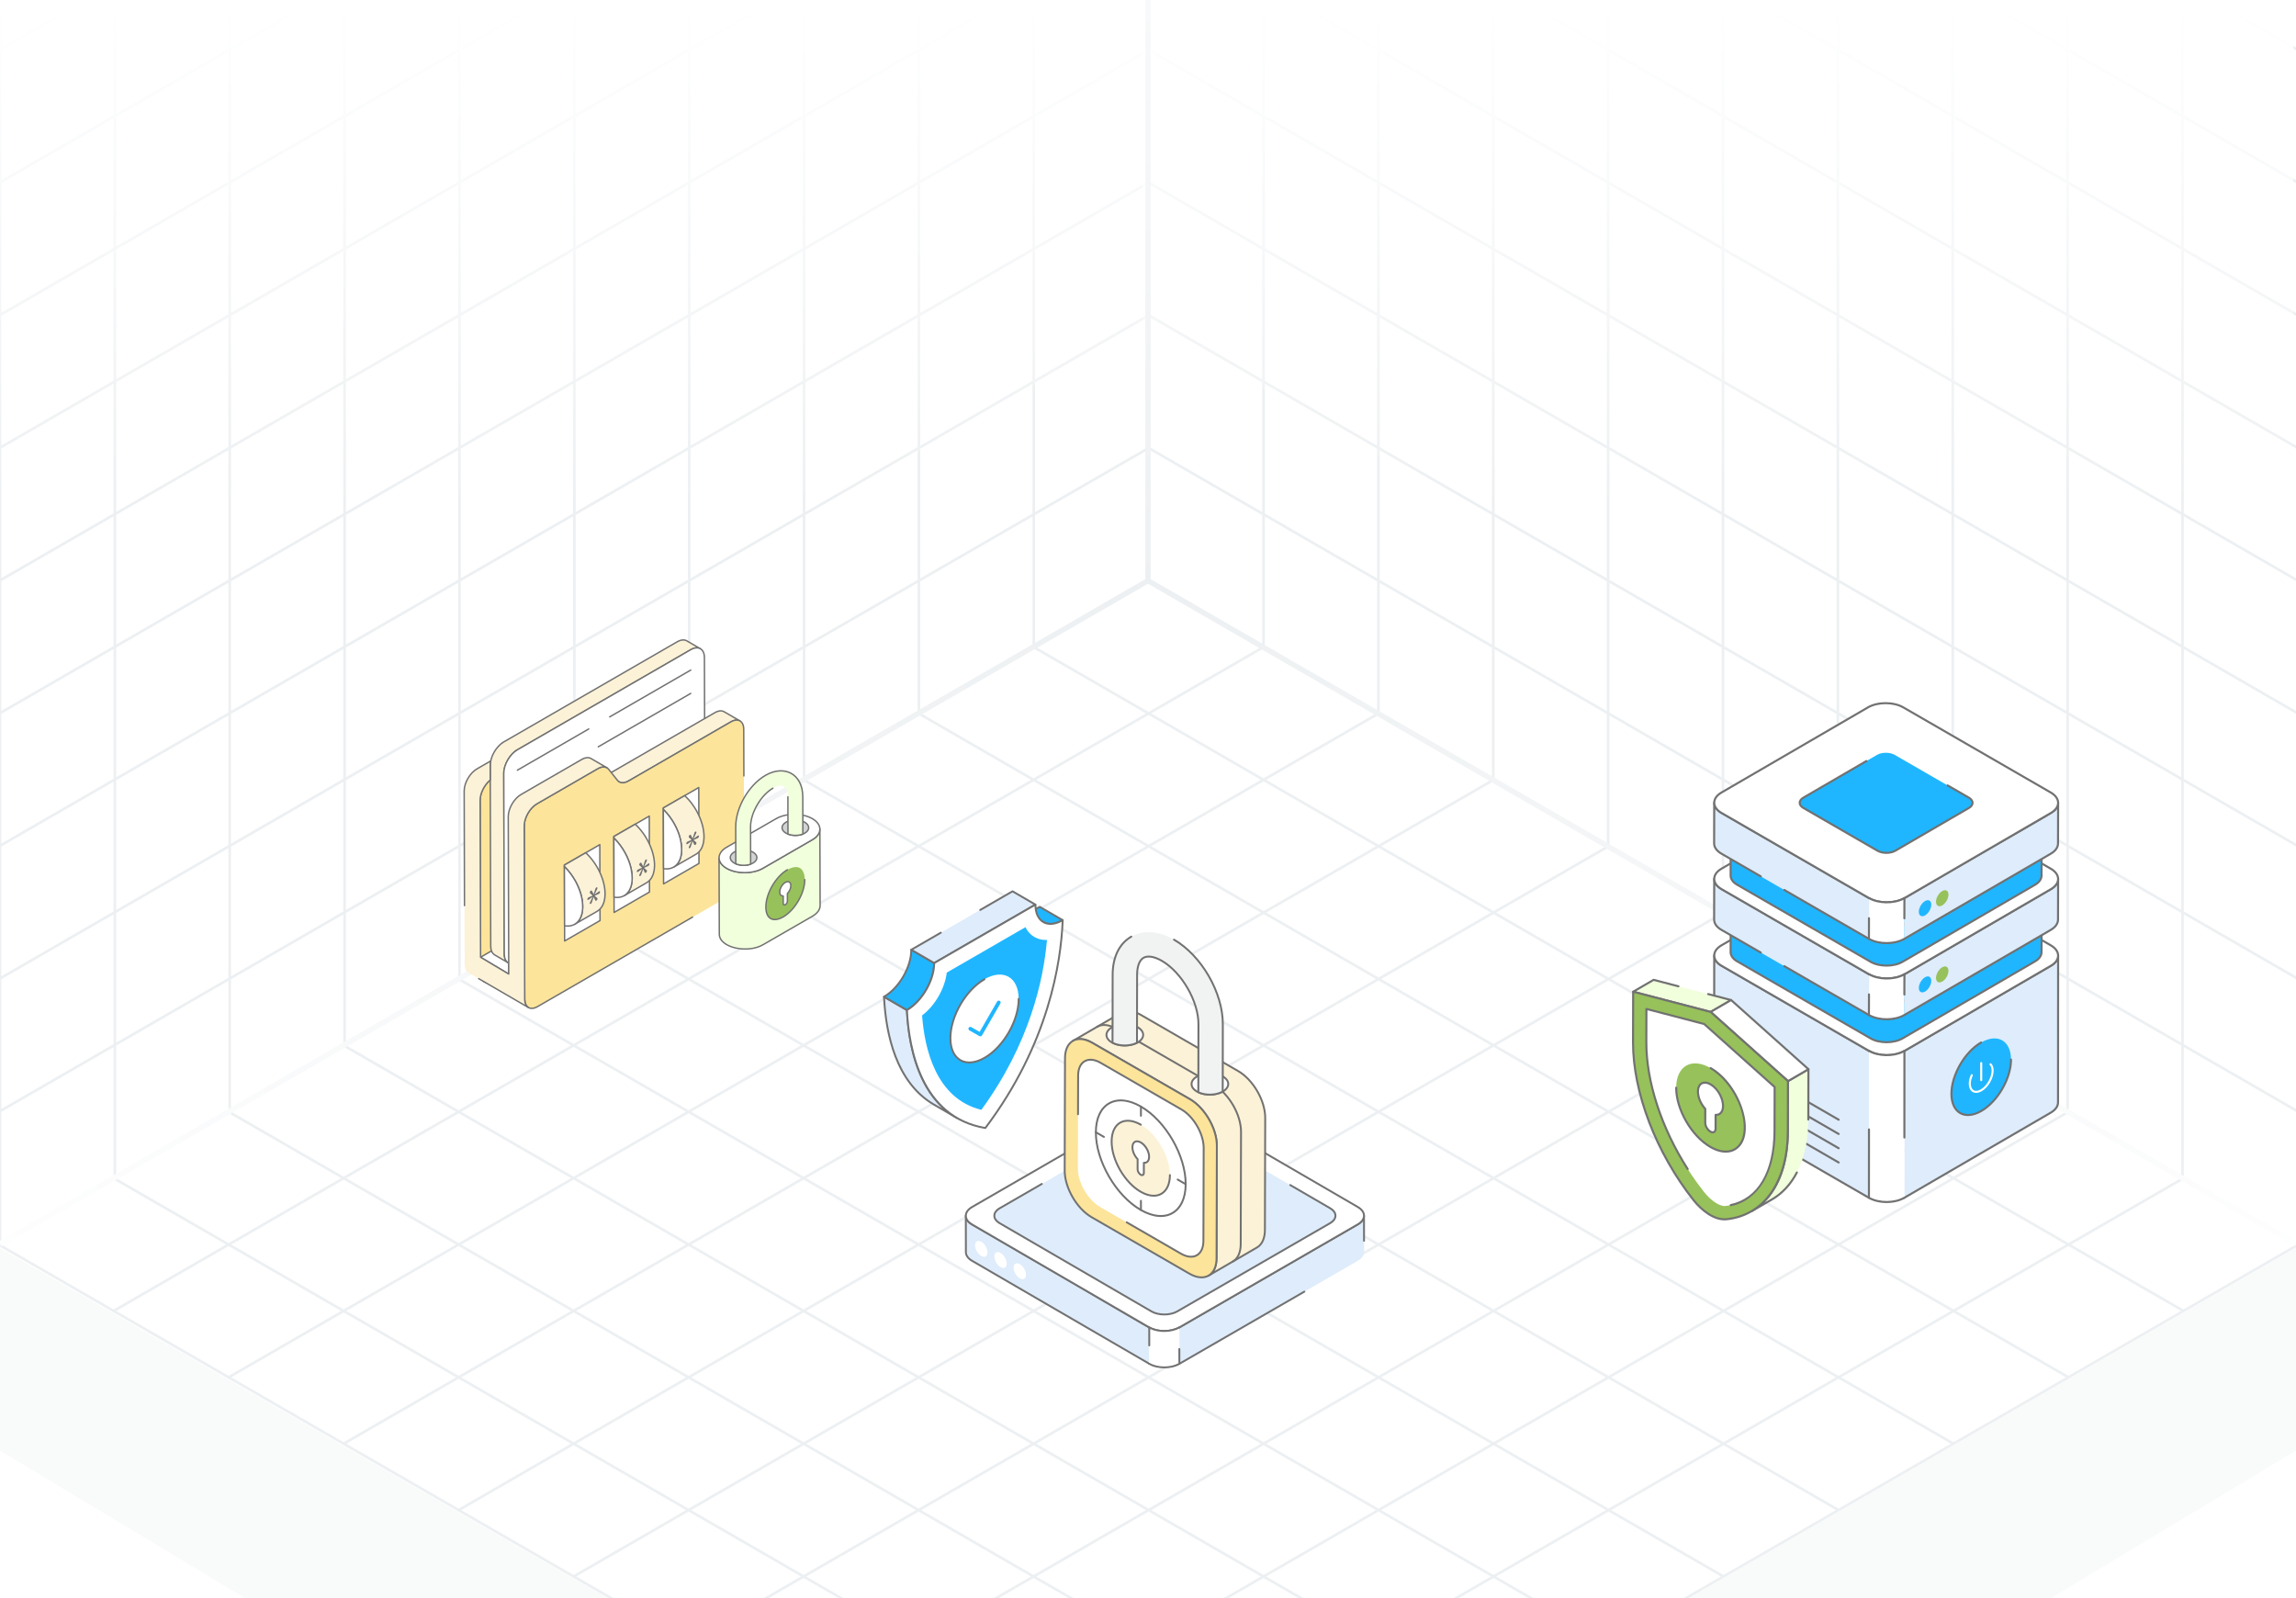 <svg width="431" height="300" viewBox="0 0 431 300" fill="none" xmlns="http://www.w3.org/2000/svg">
<rect x="0" y="0" width="431" height="300" fill="#333333" stroke="none"/>
<g clip-path="url(#clip0_2138_41046)">
<rect width="431" height="300" fill="white"/>
<path d="M237.193 121.463L21.336 246.088M258.779 133.925L42.922 258.55M280.365 146.388L64.507 271.013M301.95 158.85L86.093 283.475M323.536 171.313L107.679 295.938M345.122 183.775L129.265 308.4M366.707 196.238L150.85 320.863M388.293 208.7L172.436 333.325M409.879 221.163L194.022 345.788M194.022 121.463L409.879 246.088M172.436 133.925L388.293 258.55M150.85 146.388L366.707 271.013M129.265 158.85L345.122 283.475M107.679 171.313L323.536 295.938M86.093 183.775L301.95 308.4M64.507 196.238L280.365 320.863M42.922 208.7L258.779 333.325M21.336 221.163L237.193 345.788M215.607 109L-0.25 233.625L215.607 358.25L431.464 233.625L215.607 109Z" stroke="#EDF0F2" stroke-width="0.5"/>
<path d="M237.188 -127.629V121.454M258.75 -115.18V133.904M280.313 -102.731V146.353M301.876 -90.281V158.802M323.438 -77.832V171.251M345.001 -65.383V183.7M366.564 -52.934V196.15M388.126 -40.484V208.599M409.689 -28.035V221.048M215.625 -115.17L431.251 9.322M215.625 -90.261L431.251 34.23M215.625 -65.353L431.251 59.139M215.625 -40.445L431.251 84.047M215.625 -15.536L431.251 108.956M215.625 9.372L431.251 133.864M215.625 34.28L431.251 158.772M215.625 59.189L431.251 183.681M215.625 84.097L431.251 208.589M215.625 -140.078V109.005L431.251 233.497V-15.586L215.625 -140.078Z" stroke="#EDF0F2" stroke-width="0.5"/>
<path d="M194.062 -127.629V121.454M172.5 -115.18V133.904M150.937 -102.731V146.353M129.374 -90.281V158.802M107.812 -77.832V171.251M86.249 -65.383V183.7M64.686 -52.934V196.15M43.124 -40.484V208.599M21.561 -28.035V221.048M215.625 -115.17L-0.001 9.322M215.625 -90.261L-0.001 34.23M215.625 -65.353L-0.001 59.139M215.625 -40.445L-0.001 84.047M215.625 -15.536L-0.001 108.956M215.625 9.372L-0.001 133.864M215.625 34.28L-0.001 158.772M215.625 59.189L-0.001 183.681M215.625 84.097L-0.001 208.589M215.625 -140.078V109.005L-0.001 233.497V-15.586L215.625 -140.078Z" stroke="#EDF0F2" stroke-width="0.5"/>
<path d="M215.5 0L-0.5 0V184.5L215.5 60L215.5 0Z" fill="url(#paint0_linear_2138_41046)"/>
<path d="M214.5 0L430.5 0V184.5L214.5 60L214.5 0Z" fill="url(#paint1_linear_2138_41046)"/>
<path d="M215.5 402L431.5 272V234L215.5 358.5L215.5 402Z" fill="#F9FAFA"/>
<path d="M215.5 402L-0.5 272V234L215.5 358.5L215.5 402Z" fill="#F9FAFA"/>
<path d="M0 233.5L215.5 109M215.5 109L431 233.5M215.5 109V0" stroke="url(#paint2_radial_2138_41046)"/>
<path d="M181.303 228.227L181.316 235.056C181.316 235.648 181.702 236.233 182.473 236.679L215.748 256.013L215.728 249.184L182.46 229.849C181.688 229.404 181.303 228.812 181.303 228.227Z" fill="#DEECFB"/>
<path d="M221.376 249.18L221.396 256.01L254.883 236.675C255.668 236.223 256.061 235.624 256.061 235.033L256.047 228.203C256.047 228.795 255.655 229.394 254.87 229.846L221.376 249.18Z" fill="#DEECFB"/>
<path d="M215.836 255.858L182.561 236.523C181.872 236.125 181.493 235.603 181.493 235.054L181.482 229.238C181.693 229.524 181.993 229.784 182.37 230.002C217.712 250.444 215.702 249.577 215.881 249.272C215.93 249.187 215.902 249.078 215.816 249.029L182.548 229.694C181.871 229.303 181.482 228.769 181.48 228.23V228.225C181.479 228.126 181.4 228.047 181.301 228.047C181.301 228.047 181.301 228.047 181.301 228.047C181.203 228.047 181.123 228.127 181.123 228.225C181.123 228.227 181.123 228.228 181.123 228.23L181.137 235.054C181.137 235.736 181.579 236.367 182.383 236.831L215.657 256.165C215.859 256.285 216.04 255.976 215.836 255.858Z" fill="#717171"/>
<path d="M221.374 249.361C221.404 249.361 221.435 249.353 221.463 249.337L254.957 230.002C255.348 229.777 255.656 229.513 255.869 229.224L255.876 232.916C255.877 233.015 255.956 233.094 256.054 233.094H256.055C256.153 233.094 256.233 233.014 256.232 232.916L256.224 228.205C256.223 228.107 256.144 228.027 256.046 228.027C255.947 228.027 255.868 228.107 255.868 228.205C255.868 228.753 255.471 229.295 254.779 229.694L221.285 249.029C221.2 249.078 221.171 249.187 221.22 249.272C221.253 249.329 221.313 249.361 221.374 249.361Z" fill="#717171"/>
<path d="M221.394 256.188C221.424 256.188 221.455 256.18 221.483 256.164L244.94 242.621C245.025 242.572 245.055 242.463 245.005 242.378C244.956 242.293 244.847 242.264 244.762 242.312L221.305 255.855C221.22 255.905 221.19 256.014 221.24 256.099C221.272 256.156 221.333 256.188 221.394 256.188Z" fill="#717171"/>
<path d="M182.481 226.578C180.918 227.48 180.91 228.947 182.463 229.849L215.732 249.183C217.289 250.088 219.816 250.085 221.379 249.183L254.87 229.847C256.433 228.944 256.441 227.483 254.884 226.579L221.615 207.244C220.062 206.342 217.535 206.34 215.973 207.242L182.481 226.578Z" fill="white"/>
<path d="M221.467 249.336L254.959 230C255.774 229.529 256.224 228.893 256.225 228.208C256.226 227.527 255.781 226.893 254.973 226.424L221.704 207.089C220.102 206.159 217.491 206.158 215.883 207.086L182.391 226.422C181.576 226.894 181.126 227.532 181.125 228.218C181.124 228.9 181.567 229.534 182.373 230.001L215.642 249.336C217.251 250.271 219.862 250.262 221.467 249.336ZM218.792 206.742C219.783 206.742 220.773 206.96 221.525 207.397L254.794 226.731C255.488 227.135 255.869 227.659 255.868 228.208C255.867 228.76 255.481 229.287 254.78 229.691L221.289 249.027C219.777 249.901 217.324 249.9 215.821 249.028L182.551 229.694C181.861 229.292 181.481 228.768 181.481 228.219C181.482 227.664 181.868 227.136 182.569 226.731L216.061 207.395C216.815 206.959 217.804 206.742 218.792 206.742Z" fill="#717171"/>
<path d="M187.664 226.81C186.325 227.583 186.318 228.839 187.648 229.612L216.153 246.177C217.487 246.952 219.652 246.95 220.991 246.177L249.685 229.61C251.024 228.837 251.031 227.585 249.697 226.81L221.193 210.245C219.863 209.472 217.698 209.47 216.359 210.243L187.664 226.81Z" fill="#DEECFB"/>
<path d="M221.077 246.332L249.772 229.766C250.479 229.358 250.868 228.804 250.869 228.208C250.87 227.615 250.485 227.065 249.785 226.658L242.292 222.303C242.208 222.253 242.098 222.283 242.048 222.367C241.999 222.453 242.028 222.562 242.113 222.611L249.606 226.965C250.191 227.306 250.514 227.747 250.513 228.208C250.513 228.671 250.186 229.115 249.594 229.457L220.899 246.023C219.611 246.769 217.521 246.768 216.24 246.024L187.736 229.459C187.152 229.12 186.831 228.679 186.831 228.217C186.832 227.752 187.158 227.307 187.751 226.965L195.662 222.398C195.748 222.349 195.777 222.24 195.727 222.155C195.678 222.07 195.569 222.042 195.484 222.089L187.573 226.657C186.866 227.065 186.476 227.619 186.475 228.217C186.474 228.811 186.859 229.361 187.557 229.767L216.062 246.332C217.437 247.133 219.688 247.134 221.077 246.332Z" fill="#717171"/>
<path d="M215.731 249.18L215.746 256.01C217.303 256.915 219.83 256.912 221.393 256.01L221.377 249.18C219.815 250.082 217.288 250.084 215.731 249.18Z" fill="white"/>
<path d="M221.481 256.165C221.537 256.133 221.571 256.074 221.57 256.01L221.561 253.236C221.561 253.138 221.481 253.059 221.383 253.059C221.383 253.059 221.383 253.059 221.382 253.059C221.284 253.059 221.204 253.139 221.205 253.237L221.214 255.907C219.696 256.73 217.309 256.714 215.835 255.857C215.751 255.806 215.642 255.836 215.592 255.921C215.543 256.007 215.571 256.115 215.657 256.165C217.262 257.098 219.875 257.093 221.481 256.165Z" fill="#717171"/>
<path d="M215.74 252.742H215.74C215.839 252.742 215.918 252.662 215.918 252.563L215.909 249.479C217.521 250.264 219.941 250.215 221.466 249.336C221.551 249.287 221.58 249.178 221.531 249.093C221.482 249.008 221.372 248.98 221.288 249.028C219.775 249.901 217.322 249.9 215.82 249.028C215.765 248.996 215.697 248.996 215.641 249.028C215.586 249.06 215.552 249.119 215.552 249.183L215.562 252.565C215.562 252.663 215.642 252.742 215.74 252.742Z" fill="#717171"/>
<path d="M191.437 237.297C190.793 236.925 190.27 237.223 190.268 237.963C190.266 238.702 190.786 239.602 191.429 239.974C192.072 240.345 192.596 240.047 192.598 239.308C192.6 238.568 192.08 237.668 191.437 237.297Z" fill="white"/>
<path d="M187.823 235.191C187.18 234.82 186.657 235.118 186.655 235.857C186.653 236.596 187.172 237.497 187.816 237.868C188.459 238.24 188.982 237.941 188.984 237.202C188.986 236.463 188.467 235.563 187.823 235.191Z" fill="white"/>
<path d="M184.21 233.097C183.567 232.726 183.043 233.024 183.041 233.763C183.039 234.503 183.559 235.403 184.202 235.774C184.846 236.146 185.369 235.848 185.371 235.108C185.373 234.369 184.853 233.469 184.21 233.097Z" fill="white"/>
<path d="M201.4 195.394C202.322 194.857 203.603 194.929 205.012 195.745L223.367 206.338C226.171 207.962 228.439 211.882 228.424 215.101L228.367 236.196C228.36 237.791 227.795 238.921 226.887 239.444L235.964 234.172C236.872 233.642 237.438 232.519 237.445 230.917L237.502 209.829C237.509 206.61 235.241 202.683 232.437 201.066L214.089 190.473C212.68 189.657 211.4 189.578 210.477 190.115L201.4 195.394Z" fill="#FCF2D7"/>
<path d="M226.997 239.586L236.053 234.327C237.058 233.742 237.615 232.532 237.623 230.919L237.68 209.832C237.687 206.557 235.375 202.556 232.526 200.914L214.178 190.32C212.754 189.496 211.408 189.368 210.387 189.963L201.311 195.241C201.31 195.241 201.31 195.242 201.31 195.242C201.225 195.291 201.196 195.4 201.245 195.485C201.295 195.569 201.404 195.599 201.489 195.549C202.398 195.022 203.618 195.146 204.923 195.9L223.278 206.495C226.031 208.089 228.26 211.951 228.246 215.102L228.189 236.197C228.183 237.669 227.695 238.763 226.817 239.279L226.797 239.291C226.591 239.411 226.776 239.734 226.997 239.586ZM211.809 189.951C212.476 189.951 213.223 190.178 214 190.629L232.348 201.223C235.099 202.808 237.331 206.67 237.324 209.83L237.267 230.918C237.26 232.398 236.765 233.5 235.874 234.02L227.962 238.614C228.339 237.987 228.541 237.166 228.545 236.199L228.602 215.103C228.617 211.838 226.308 207.838 223.457 206.186L205.101 195.592C204.24 195.094 203.407 194.852 202.654 194.872L210.566 190.271C210.934 190.057 211.353 189.951 211.809 189.951Z" fill="#717171"/>
<path d="M205.017 195.743C202.213 194.124 199.931 195.425 199.922 198.642L199.862 219.733C199.853 222.955 202.12 226.877 204.924 228.496L223.275 239.09C226.079 240.709 228.361 239.414 228.37 236.192L228.43 215.101C228.439 211.884 226.172 207.957 223.368 206.338L205.017 195.743Z" fill="#FCE49A"/>
<path d="M228.546 236.194L228.605 215.102C228.615 211.83 226.304 207.83 223.454 206.185L205.104 195.59C203.685 194.77 202.342 194.644 201.32 195.231C200.307 195.814 199.746 197.026 199.742 198.641L199.682 219.733C199.673 223.005 201.984 227.005 204.833 228.651L223.183 239.245C226.105 240.931 228.536 239.561 228.546 236.194ZM202.737 195.224C203.404 195.224 204.15 195.45 204.926 195.898L223.276 206.493C226.028 208.082 228.258 211.943 228.249 215.101L228.19 236.192C228.181 239.287 226.04 240.485 223.361 238.937L205.011 228.342C202.26 226.753 200.029 222.892 200.038 219.735L200.098 198.643C200.102 197.159 200.599 196.057 201.498 195.54C201.865 195.329 202.283 195.224 202.737 195.224Z" fill="#717171"/>
<path d="M206.598 199.505C204.28 198.167 202.393 199.242 202.386 201.901L202.336 219.336C202.329 222 204.203 225.241 206.521 226.58L221.69 235.337C224.008 236.676 225.894 235.605 225.902 232.942L225.951 215.507C225.959 212.847 224.085 209.602 221.767 208.263L206.598 199.505Z" fill="white"/>
<path d="M226.08 232.943L226.129 215.508C226.137 212.793 224.22 209.474 221.856 208.109L206.686 199.351C205.504 198.669 204.382 198.563 203.528 199.055C202.68 199.542 202.211 200.554 202.208 201.901L202.187 209.163C202.186 209.262 202.266 209.342 202.364 209.342H202.365C202.463 209.342 202.542 209.262 202.543 209.164L202.564 201.902C202.567 200.686 202.972 199.785 203.705 199.364C204.444 198.938 205.44 199.043 206.508 199.66L221.678 208.418C223.943 209.725 225.781 212.906 225.773 215.506L225.723 232.941C225.716 235.446 223.998 236.465 221.779 235.183L211.6 229.306C211.515 229.257 211.406 229.286 211.357 229.371C211.307 229.456 211.336 229.565 211.422 229.615L221.601 235.492C224.072 236.918 226.072 235.706 226.08 232.943Z" fill="#717171"/>
<path d="M231.424 236.988C231.455 236.988 231.486 236.981 231.514 236.964C232.519 236.378 233.076 235.167 233.083 233.556L233.141 212.468C233.148 209.193 230.836 205.192 227.987 203.55L209.639 192.956C208.215 192.133 206.87 192.005 205.848 192.599C205.763 192.649 205.734 192.757 205.784 192.843C205.833 192.927 205.943 192.957 206.027 192.907C206.933 192.381 208.152 192.508 209.461 193.265L227.809 203.859C230.559 205.444 232.791 209.306 232.784 212.467L232.727 233.555C232.721 235.035 232.226 236.136 231.335 236.656C231.25 236.706 231.221 236.815 231.271 236.9C231.304 236.957 231.363 236.988 231.424 236.988Z" fill="#717171"/>
<path d="M208.681 195.657C208.728 195.689 208.783 195.72 208.838 195.744C210.126 196.427 212.113 196.427 213.432 195.752C213.472 195.728 213.511 195.712 213.55 195.689C213.558 195.689 213.566 195.673 213.582 195.673C214.917 194.903 214.932 193.655 213.621 192.862C213.566 192.83 213.503 192.791 213.44 192.76C212.137 192.092 210.165 192.1 208.854 192.791C208.815 192.807 208.775 192.822 208.744 192.846C208.744 192.846 208.736 192.854 208.728 192.854C207.385 193.623 207.362 194.88 208.681 195.657Z" fill="white"/>
<path d="M213.512 195.914L213.57 195.883C213.593 195.871 213.616 195.86 213.639 195.846C213.64 195.845 213.641 195.845 213.643 195.844C213.652 195.841 213.661 195.836 213.669 195.832C215.125 194.991 215.138 193.575 213.711 192.713L213.66 192.683C213.615 192.657 213.566 192.628 213.518 192.605C212.164 191.912 210.122 191.924 208.769 192.638C208.739 192.648 208.695 192.667 208.651 192.696C208.647 192.698 208.643 192.701 208.638 192.703C207.177 193.541 207.151 194.964 208.585 195.812C208.64 195.848 208.704 195.885 208.768 195.912C210.09 196.615 212.136 196.619 213.512 195.914ZM213.472 195.532C213.467 195.534 213.462 195.537 213.457 195.54L213.41 195.565C213.386 195.577 213.363 195.589 213.339 195.603C211.303 196.644 207.873 195.846 207.883 194.271C207.886 193.804 208.215 193.358 208.811 193.015C208.833 193.004 208.853 192.991 208.868 192.976C208.864 192.981 208.895 192.969 208.917 192.961C210.195 192.289 212.097 192.275 213.358 192.922C213.401 192.944 213.442 192.968 213.48 192.991L213.531 193.02C214.72 193.74 214.708 194.818 213.498 195.519C213.489 195.523 213.48 195.527 213.472 195.532Z" fill="#717171"/>
<path d="M224.645 204.882C224.739 204.937 224.841 204.992 224.944 205.039C226.279 205.675 228.25 205.636 229.522 204.913C229.53 204.913 229.538 204.905 229.545 204.905C230.88 204.128 230.904 202.887 229.585 202.094C229.569 202.086 229.553 202.078 229.538 202.07C228.289 201.356 226.318 201.308 224.959 201.952C224.873 201.984 224.794 202.023 224.716 202.07C224.716 202.07 224.708 202.078 224.7 202.078C223.349 202.856 223.334 204.112 224.645 204.882Z" fill="white"/>
<path d="M229.597 205.073C229.597 205.073 229.598 205.073 229.599 205.072C229.612 205.068 229.624 205.063 229.635 205.056C231.09 204.211 231.113 202.802 229.677 201.939L229.622 201.91C228.334 201.173 226.295 201.12 224.884 201.789C224.802 201.818 224.714 201.861 224.625 201.914C224.62 201.916 224.616 201.919 224.612 201.921C223.136 202.77 223.128 204.194 224.555 205.033C224.555 205.033 224.556 205.033 224.556 205.033C224.656 205.091 224.763 205.148 224.87 205.198C226.263 205.861 228.29 205.807 229.597 205.073ZM229.47 204.74C229.457 204.744 229.446 204.749 229.434 204.755C228.222 205.445 226.324 205.495 225.021 204.875C224.921 204.83 224.825 204.778 224.735 204.725C223.539 204.022 223.561 202.937 224.789 202.23C224.796 202.227 224.802 202.223 224.808 202.22C224.877 202.179 224.945 202.145 225.02 202.117C226.352 201.487 228.249 201.535 229.45 202.222L229.507 202.251C230.674 202.954 230.688 204.024 229.47 204.74Z" fill="#717171"/>
<path d="M208.838 195.744C210.126 196.427 212.113 196.427 213.432 195.752L213.44 192.76V192.281L213.456 182.983C213.456 181.405 213.896 180.227 214.665 179.795C215.451 179.347 216.684 179.559 218.081 180.353C221.819 182.512 224.984 187.97 224.968 192.258L224.961 201.484V201.948L224.945 205.034C226.28 205.67 228.251 205.631 229.523 204.908L229.539 202.065V201.555L229.547 192.266C229.563 186.337 225.534 179.363 220.374 176.387C217.532 174.738 214.61 174.526 212.372 175.821C210.118 177.109 208.878 179.661 208.862 182.968L208.854 192.304V192.791L208.838 195.744Z" fill="#F1F2F2"/>
<path d="M229.611 205.065C229.666 205.033 229.701 204.975 229.701 204.911L229.717 201.556L229.725 192.267C229.741 186.282 225.673 179.239 220.463 176.234C220.378 176.185 220.269 176.215 220.22 176.299C220.171 176.385 220.2 176.493 220.285 176.543C225.395 179.49 229.384 186.396 229.368 192.266L229.346 204.804C228.162 205.429 226.39 205.479 225.124 204.921L225.139 201.486L225.146 192.259C225.163 187.917 221.968 182.394 218.17 180.2C216.693 179.362 215.416 179.162 214.577 179.642C213.752 180.105 213.278 181.324 213.278 182.985L213.254 195.643C212.025 196.224 210.212 196.221 209.017 195.636L209.032 192.306L209.04 182.969C209.055 179.713 210.27 177.229 212.46 175.977C212.546 175.929 212.576 175.82 212.527 175.735C212.478 175.648 212.369 175.619 212.284 175.669C209.978 176.986 208.7 179.579 208.684 182.968C208.697 196.476 208.573 195.805 208.755 195.902C210.092 196.612 212.137 196.616 213.513 195.912C213.572 195.881 213.61 195.821 213.61 195.754L213.634 182.985C213.634 181.479 214.052 180.344 214.752 179.951C215.468 179.545 216.65 179.746 217.993 180.509C221.693 182.646 224.806 188.027 224.79 192.259L224.767 205.034C224.767 205.103 224.806 205.166 224.868 205.196C226.276 205.867 228.314 205.801 229.611 205.065Z" fill="#717171"/>
<path d="M214.17 207.726C209.515 205.038 205.728 207.196 205.712 212.563C205.697 217.912 209.46 224.429 214.115 227.116C218.77 229.804 222.557 227.646 222.572 222.297C222.587 216.93 218.825 210.414 214.17 207.726Z" fill="white"/>
<path d="M222.75 222.295C222.765 216.887 218.956 210.282 214.259 207.569C211.944 206.233 209.757 206.022 208.101 206.973C206.454 207.922 205.542 209.906 205.534 212.559C205.519 217.958 209.328 224.556 214.026 227.268C218.849 230.052 222.735 227.738 222.75 222.295ZM210.391 206.742C211.518 206.742 212.775 207.124 214.081 207.878C218.68 210.533 222.409 217 222.394 222.293C222.379 227.51 218.74 229.579 214.204 226.959C209.605 224.305 205.876 217.845 205.89 212.561C205.898 210.039 206.746 208.165 208.279 207.282C208.905 206.922 209.618 206.742 210.391 206.742Z" fill="#717171"/>
<path d="M214.172 227.293C214.27 227.293 214.35 227.213 214.35 227.115V225.412C214.35 225.314 214.27 225.234 214.172 225.234C214.073 225.234 213.994 225.314 213.994 225.412V227.115C213.994 227.213 214.073 227.293 214.172 227.293Z" fill="#717171"/>
<path d="M214.172 209.634C214.27 209.634 214.35 209.554 214.35 209.456V207.725C214.35 207.627 214.27 207.547 214.172 207.547C214.073 207.547 213.994 207.627 213.994 207.725V209.456C213.994 209.554 214.073 209.634 214.172 209.634Z" fill="#717171"/>
<path d="M207.224 213.6C207.285 213.6 207.346 213.568 207.378 213.511C207.428 213.426 207.399 213.317 207.313 213.268L205.809 212.399C205.724 212.35 205.615 212.379 205.566 212.464C205.517 212.549 205.546 212.658 205.631 212.708L207.135 213.576C207.163 213.592 207.194 213.6 207.224 213.6Z" fill="#717171"/>
<path d="M222.572 222.473C222.633 222.473 222.693 222.441 222.726 222.385C222.775 222.3 222.746 222.191 222.662 222.142L221.159 221.267C221.075 221.217 220.965 221.246 220.915 221.331C220.866 221.416 220.894 221.525 220.979 221.574L222.482 222.449C222.51 222.466 222.541 222.473 222.572 222.473Z" fill="#717171"/>
<path d="M214.161 211.129C211.14 209.385 208.682 210.785 208.672 214.267C208.663 217.739 211.104 221.968 214.125 223.712C217.146 225.456 219.603 224.055 219.613 220.584C219.623 217.102 217.182 212.873 214.161 211.129Z" fill="#FCF2D7"/>
<path d="M216.579 224.644C217.131 224.644 217.643 224.514 218.096 224.254C219.184 223.628 219.786 222.326 219.791 220.586C219.791 220.487 219.712 220.407 219.613 220.407H219.613C219.515 220.407 219.435 220.487 219.435 220.585C219.43 222.192 218.892 223.385 217.918 223.945C216.938 224.511 215.622 224.372 214.214 223.559C211.247 221.846 208.84 217.679 208.85 214.27C208.859 210.914 211.177 209.612 214.071 211.285C214.157 211.333 214.266 211.304 214.314 211.219C214.364 211.135 214.335 211.025 214.249 210.976C211.127 209.174 208.504 210.624 208.494 214.268C208.484 217.792 210.97 222.098 214.036 223.867C214.929 224.383 215.795 224.644 216.579 224.644Z" fill="#717171"/>
<path d="M214.148 214.453C213.286 213.955 212.579 214.352 212.576 215.348C212.574 216.102 212.973 216.981 213.55 217.584L213.546 219.499C213.545 219.865 213.809 220.327 214.132 220.513C214.46 220.703 214.72 220.543 214.721 220.177L214.725 218.263C215.304 218.326 215.707 217.911 215.709 217.157C215.712 216.161 215.014 214.953 214.148 214.453Z" fill="white"/>
<path d="M214.899 220.185L214.903 218.453C215.428 218.422 215.884 218.008 215.887 217.165C215.89 216.098 215.165 214.842 214.236 214.305C213.253 213.737 212.4 214.222 212.398 215.354C212.395 216.114 212.776 217.012 213.372 217.661L213.368 219.506C213.367 219.935 213.67 220.459 214.043 220.675C214.496 220.936 214.898 220.68 214.899 220.185ZM214.725 218.092C214.681 218.092 214.639 218.108 214.606 218.137C214.568 218.171 214.547 218.219 214.547 218.269L214.543 220.184C214.541 220.794 213.722 220.116 213.724 219.507L213.728 217.592C213.728 217.545 213.71 217.501 213.679 217.468C213.115 216.878 212.751 216.048 212.754 215.356C212.756 214.5 213.314 214.182 214.058 214.614C214.873 215.084 215.533 216.228 215.531 217.163C215.529 217.712 215.285 218.153 214.744 218.093C214.738 218.092 214.731 218.092 214.725 218.092Z" fill="#717171"/>
<path d="M195.853 173.087L191.553 170.588C192.48 171.127 193.765 171.05 195.185 170.23L199.484 172.729C198.065 173.549 196.78 173.626 195.853 173.087Z" fill="#1FB6FF"/>
<path d="M197.192 173.613C196.671 173.613 196.189 173.49 195.764 173.243L191.467 170.746C191.466 170.745 191.465 170.744 191.464 170.744C191.379 170.694 191.35 170.586 191.399 170.5C191.448 170.415 191.558 170.386 191.643 170.436C192.553 170.966 193.779 170.838 195.096 170.078C195.152 170.046 195.22 170.047 195.274 170.079L199.574 172.577C199.629 172.609 199.663 172.667 199.663 172.731C199.663 172.795 199.629 172.853 199.574 172.885C198.736 173.368 197.926 173.613 197.192 173.613ZM195.942 172.935C196.79 173.427 197.911 173.351 199.122 172.726L195.184 170.438C194.346 170.905 193.532 171.139 192.807 171.113L195.942 172.935Z" fill="#717171"/>
<path d="M179.639 209.866L175.339 207.367C167.995 203.099 166.254 193.428 165.945 187.113L170.245 189.612C170.554 195.927 172.294 205.598 179.639 209.866Z" fill="#DEECFB"/>
<path d="M179.637 210.042C179.606 210.042 179.576 210.035 179.547 210.018L175.248 207.519C168.03 203.325 166.108 194.111 165.766 187.121C165.762 187.055 165.795 186.993 165.851 186.959C165.907 186.925 165.977 186.925 166.033 186.958L170.333 189.457C170.385 189.487 170.418 189.542 170.421 189.601C170.759 196.504 172.647 205.596 179.726 209.711C179.811 209.76 179.84 209.868 179.791 209.954C179.758 210.01 179.698 210.042 179.637 210.042ZM166.139 187.431C166.52 194.291 168.459 203.162 175.426 207.212L176.927 208.084C171.871 203.424 170.378 195.757 170.07 189.716L166.139 187.431Z" fill="#717171"/>
<path d="M170.245 189.613L165.945 187.114C168.794 185.469 171.074 181.527 171.065 178.285L175.365 180.784C175.374 184.026 173.094 187.968 170.245 189.613Z" fill="#1FB6FF"/>
<path d="M170.243 189.789C170.212 189.789 170.182 189.78 170.154 189.764L165.854 187.265C165.799 187.233 165.766 187.175 165.766 187.112C165.766 187.048 165.8 186.989 165.855 186.957C168.637 185.351 170.894 181.46 170.885 178.284C170.885 178.22 170.919 178.161 170.974 178.129C171.03 178.097 171.098 178.098 171.152 178.13L175.452 180.628C175.507 180.66 175.541 180.718 175.541 180.781C175.55 184.072 173.213 188.101 170.332 189.765C170.305 189.781 170.274 189.789 170.243 189.789ZM166.292 187.108L170.243 189.405C172.955 187.785 175.146 184.008 175.185 180.884L171.235 178.589C171.11 181.718 168.965 185.415 166.292 187.108Z" fill="#717171"/>
<path d="M175.364 180.786L171.064 178.288L190.067 167.316L194.367 169.815L175.364 180.786Z" fill="#DEECFB"/>
<path d="M175.365 180.962C175.334 180.962 175.303 180.954 175.275 180.938L170.975 178.439C170.92 178.407 170.887 178.349 170.887 178.285C170.887 178.221 170.921 178.163 170.976 178.131L176.515 174.933C176.599 174.884 176.709 174.914 176.758 174.999C176.807 175.083 176.778 175.193 176.693 175.242L171.42 178.286L175.365 180.578L194.012 169.812L190.067 167.52L184.089 170.972C184.003 171.02 183.895 170.991 183.846 170.906C183.797 170.822 183.826 170.712 183.911 170.663L189.978 167.16C190.034 167.129 190.102 167.129 190.157 167.161L194.456 169.659C194.511 169.691 194.545 169.75 194.545 169.813C194.545 169.877 194.511 169.936 194.456 169.968L175.454 180.939C175.426 180.955 175.395 180.962 175.365 180.962Z" fill="#717171"/>
<path d="M194.366 169.816C194.375 173.058 196.664 174.363 199.486 172.734C199.185 180.746 196.804 196.057 184.965 211.75C173.077 209.756 170.617 197.24 170.244 189.616C173.093 187.971 175.373 184.029 175.364 180.788L194.366 169.816Z" fill="white"/>
<path d="M184.965 211.926C184.956 211.926 184.946 211.926 184.936 211.923C172.848 209.896 170.431 197.081 170.067 189.624C170.063 189.557 170.098 189.494 170.155 189.46C172.938 187.854 175.194 183.963 175.186 180.787C175.185 180.723 175.219 180.664 175.275 180.632L194.277 169.661C194.332 169.629 194.4 169.629 194.455 169.661C194.51 169.693 194.544 169.751 194.544 169.814C194.548 171.311 195.048 172.421 195.951 172.941C196.861 173.463 198.084 173.336 199.397 172.578C199.453 172.544 199.522 172.545 199.577 172.58C199.633 172.613 199.666 172.674 199.664 172.739C199.372 180.529 197.092 195.969 185.108 211.855C185.074 211.901 185.021 211.926 184.965 211.926ZM170.428 189.713C170.804 197.058 173.196 209.521 184.889 211.554C196.599 195.987 198.956 180.868 199.295 173.039C197.972 173.724 196.731 173.8 195.774 173.249C194.82 172.701 194.266 171.596 194.196 170.119L175.541 180.889C175.502 184.124 173.235 188.035 170.428 189.713Z" fill="#717171"/>
<path d="M184.214 208.339C175.664 206.235 173.543 196.81 173.092 190.619C175.511 188.781 177.365 185.565 177.724 182.577L192.492 174.051C193.282 175.694 194.799 176.453 196.304 176.453C196.38 176.453 196.457 176.452 196.534 176.448C195.904 183.781 193.342 195.844 184.214 208.339Z" fill="#1FB6FF"/>
<path d="M184.793 183.824C188.331 181.781 191.21 183.421 191.221 187.5C191.233 191.566 188.373 196.519 184.835 198.562C181.296 200.605 178.418 198.965 178.406 194.899C178.395 190.82 181.255 185.867 184.793 183.824Z" fill="white"/>
<path d="M178.231 194.902C178.219 190.778 181.124 185.74 184.706 183.672C184.791 183.623 184.9 183.652 184.949 183.738C184.999 183.822 184.969 183.932 184.884 183.981C181.401 185.992 178.575 190.891 178.587 194.901C178.597 198.842 181.336 200.381 184.748 198.411C188.232 196.399 191.057 191.506 191.046 187.504C191.045 187.405 191.125 187.325 191.223 187.325H191.224C191.322 187.325 191.402 187.404 191.402 187.502C191.413 191.619 188.508 196.65 184.926 198.72C181.247 200.841 178.242 199.087 178.231 194.902Z" fill="#717171"/>
<path d="M184.027 194.545C183.968 194.545 183.907 194.529 183.852 194.498L181.971 193.426C181.8 193.328 181.74 193.111 181.838 192.939C181.935 192.769 182.152 192.71 182.324 192.807L183.896 193.704L187.175 188.014C187.273 187.844 187.49 187.785 187.661 187.883C187.831 187.982 187.89 188.2 187.791 188.37L184.336 194.367C184.271 194.481 184.151 194.545 184.027 194.545Z" fill="#1FB6FF"/>
<path d="M130.632 130.531C130.192 130.278 129.591 130.32 128.922 130.701L109.676 141.814C109.032 142.186 108.415 142.245 107.966 141.983L104.979 140.243C105.427 140.505 106.036 140.446 106.688 140.074L125.935 128.961C126.603 128.58 127.204 128.546 127.644 128.8L130.632 130.531Z" fill="white"/>
<path d="M108.593 142.272C108.339 142.272 108.104 142.213 107.9 142.094L104.918 140.357C104.916 140.356 104.914 140.355 104.912 140.354C104.849 140.317 104.828 140.236 104.865 140.172C104.902 140.109 104.983 140.087 105.046 140.125H105.047C105.047 140.125 105.047 140.125 105.048 140.125L105.049 140.126C105.456 140.363 106.016 140.302 106.623 139.954L125.869 128.842C126.559 128.45 127.213 128.393 127.712 128.681L130.699 130.412C130.699 130.412 130.699 130.412 130.7 130.412L130.7 130.413C130.763 130.45 130.785 130.531 130.748 130.594C130.711 130.658 130.63 130.679 130.567 130.643C130.157 130.406 129.596 130.467 128.989 130.812L109.743 141.925C109.345 142.155 108.95 142.272 108.593 142.272ZM105.74 140.528L108.034 141.865C108.44 142.102 109.014 142.04 109.61 141.695L128.857 130.582C129.211 130.38 129.555 130.266 129.873 130.24L127.579 128.911C127.164 128.672 126.604 128.729 126.001 129.072L106.755 140.185C106.401 140.388 106.057 140.502 105.74 140.528Z" fill="#717171"/>
<path d="M103.93 139.482C104.757 139.004 105.525 139.052 105.971 139.603L107.633 141.691C108.073 142.246 108.847 142.29 109.674 141.813L128.922 130.7C130.246 129.935 131.325 130.55 131.329 132.077L131.406 158.995C131.41 160.523 130.338 162.379 129.014 163.144L92.62 184.156C91.296 184.921 90.217 184.306 90.212 182.778L90.12 150.222C90.116 148.695 91.188 146.838 92.512 146.074L103.93 139.482Z" fill="#FCE49A"/>
<path d="M91.545 184.616C91.293 184.616 91.059 184.557 90.852 184.438C90.356 184.152 90.082 183.562 90.08 182.776L89.987 150.22C89.983 148.654 91.086 146.741 92.445 145.957L103.864 139.364C104.741 138.857 105.588 138.916 106.074 139.517L107.737 141.606C108.135 142.108 108.835 142.141 109.608 141.695L128.856 130.582C129.541 130.187 130.193 130.126 130.69 130.413C131.186 130.698 131.46 131.288 131.462 132.075L131.539 158.992C131.543 160.558 130.44 162.471 129.081 163.256L92.686 184.269C92.286 184.499 91.898 184.616 91.545 184.616ZM105.005 139.284C104.699 139.284 104.355 139.387 103.996 139.594L92.578 146.186C91.292 146.929 90.249 148.738 90.253 150.219L90.345 182.775C90.347 183.463 90.574 183.971 90.985 184.207C91.397 184.445 91.954 184.385 92.553 184.039L128.948 163.026C130.234 162.284 131.277 160.474 131.273 158.993L131.197 132.075C131.195 131.388 130.968 130.879 130.558 130.643C130.145 130.406 129.588 130.466 128.989 130.812L109.741 141.925C108.857 142.436 108.009 142.376 107.529 141.771L105.867 139.683C105.652 139.417 105.353 139.284 105.005 139.284Z" fill="#717171"/>
<path d="M95.49 182.847L90.208 179.696L95.472 176.637L95.49 182.847Z" fill="white"/>
<path d="M95.49 182.979C95.466 182.979 95.442 182.973 95.422 182.961L90.14 179.81C90.1 179.786 90.075 179.742 90.075 179.695C90.076 179.648 90.101 179.604 90.141 179.581L95.405 176.522C95.446 176.498 95.497 176.498 95.538 176.521C95.579 176.545 95.605 176.589 95.605 176.636L95.623 182.846C95.623 182.894 95.597 182.939 95.555 182.962C95.535 182.974 95.512 182.979 95.49 182.979ZM90.47 179.697L95.356 182.612L95.34 176.867L90.47 179.697Z" fill="#717171"/>
<path d="M131.484 121.79C131.021 121.51 130.373 121.558 129.664 121.96L97.121 140.754H97.115C95.697 141.572 94.565 143.548 94.572 145.178L94.661 179.091C94.674 179.902 94.954 180.468 95.41 180.74L92.861 179.254C92.404 178.988 92.118 178.423 92.118 177.611L92.022 143.698C92.016 142.069 93.154 140.086 94.572 139.268H94.579L127.115 120.481C127.824 120.072 128.464 120.038 128.935 120.303L131.484 121.79Z" fill="#FCF2D7"/>
<path d="M95.412 180.874C95.389 180.874 95.365 180.868 95.344 180.856L92.795 179.369C92.273 179.066 91.986 178.442 91.986 177.612L91.891 143.699C91.884 142.029 93.057 139.989 94.507 139.153C94.515 139.148 94.525 139.144 94.534 139.141L127.049 120.366C127.773 119.949 128.466 119.886 129.001 120.188L131.52 121.657C131.532 121.663 131.543 121.67 131.554 121.676C131.616 121.714 131.637 121.795 131.599 121.858C131.562 121.921 131.481 121.941 131.418 121.905C131.365 121.895 130.828 121.454 129.731 122.076L97.189 140.869C97.18 140.874 97.171 140.878 97.162 140.881C95.799 141.68 94.699 143.601 94.706 145.177L94.794 179.091C94.807 179.824 95.05 180.37 95.48 180.627C95.542 180.664 95.563 180.746 95.526 180.808C95.501 180.85 95.457 180.874 95.412 180.874ZM94.618 139.395C93.252 140.196 92.15 142.121 92.156 143.699L92.252 177.612C92.252 178.343 92.492 178.886 92.929 179.14L94.769 180.213C94.619 179.907 94.536 179.528 94.529 179.093L94.44 145.178C94.433 143.51 95.604 141.473 97.049 140.639C97.058 140.634 97.067 140.63 97.077 140.627L129.599 121.846C129.983 121.627 130.354 121.506 130.695 121.483L128.869 120.419C128.421 120.166 127.821 120.228 127.182 120.596L94.646 139.383C94.637 139.388 94.628 139.392 94.618 139.395Z" fill="#717171"/>
<path d="M129.661 121.964C131.074 121.148 132.228 121.805 132.233 123.435L132.329 157.346C132.333 158.976 131.187 160.956 129.774 161.772L97.236 180.559C95.817 181.377 94.668 180.722 94.663 179.093L94.567 145.181C94.563 143.552 95.705 141.569 97.123 140.75L129.661 121.964Z" fill="white"/>
<path d="M96.083 181.047C95.816 181.047 95.568 180.984 95.349 180.858C94.824 180.556 94.533 179.93 94.531 179.095L94.435 145.183C94.43 143.513 95.606 141.474 97.056 140.637L129.594 121.851C130.322 121.43 131.015 121.365 131.544 121.671C132.072 121.974 132.363 122.601 132.366 123.436L132.462 157.348C132.466 159.014 131.29 161.052 129.84 161.889L97.302 180.675C96.874 180.922 96.459 181.047 96.083 181.047ZM129.727 122.08L97.189 140.866C95.812 141.661 94.695 143.597 94.7 145.183L94.796 179.094C94.799 179.83 95.042 180.375 95.481 180.628C95.925 180.884 96.524 180.818 97.169 180.445L129.707 161.659C131.084 160.864 132.2 158.93 132.196 157.348L132.1 123.437C132.096 121.911 131.055 121.314 129.727 122.08Z" fill="#717171"/>
<path d="M138.914 135.34C138.474 135.086 137.873 135.128 137.205 135.509L117.958 146.622C117.315 146.995 116.697 147.054 116.248 146.791L113.261 145.052C113.709 145.314 114.319 145.255 114.97 144.882L134.217 133.769C134.886 133.389 135.487 133.355 135.927 133.609L138.914 135.34Z" fill="#FCF2D7"/>
<path d="M116.873 147.081C116.619 147.081 116.384 147.022 116.18 146.903L113.193 145.163C113.13 145.126 113.108 145.045 113.145 144.981C113.182 144.918 113.263 144.896 113.327 144.934C113.734 145.172 114.294 145.112 114.903 144.764L134.15 133.651C134.838 133.259 135.492 133.201 135.992 133.49L138.979 135.221C138.979 135.221 138.98 135.221 138.98 135.222H138.98C139.043 135.259 139.065 135.34 139.028 135.403C138.991 135.467 138.911 135.489 138.847 135.452C138.437 135.215 137.877 135.275 137.269 135.621L118.024 146.734C117.626 146.964 117.231 147.081 116.873 147.081ZM114.02 145.337L116.314 146.674C116.72 146.91 117.295 146.849 117.89 146.504L137.137 135.391C137.491 135.189 137.835 135.075 138.153 135.049L135.859 133.72C135.445 133.481 134.884 133.538 134.282 133.881L115.036 144.994C114.681 145.197 114.337 145.312 114.02 145.337Z" fill="#717171"/>
<path d="M112.217 144.29C113.044 143.813 113.812 143.86 114.258 144.412L115.92 146.5C116.36 147.054 117.134 147.099 117.961 146.621L137.209 135.508C138.533 134.744 139.612 135.359 139.617 136.886L139.693 163.804C139.697 165.331 138.625 167.188 137.301 167.952L100.907 188.965C99.583 189.729 98.504 189.114 98.499 187.587L98.407 155.031C98.403 153.503 99.475 151.647 100.799 150.883L112.217 144.29Z" fill="#FCE49A"/>
<path d="M98.364 187.584L98.272 155.028C98.267 153.462 99.37 151.55 100.729 150.765L112.148 144.172C113.025 143.665 113.873 143.724 114.358 144.325L116.021 146.414C116.42 146.916 117.119 146.95 117.892 146.503L137.14 135.39C137.825 134.995 138.476 134.935 138.974 135.221C139.47 135.506 139.744 136.097 139.746 136.883L139.771 145.667C139.772 145.74 139.712 145.799 139.639 145.8H139.639C139.565 145.8 139.506 145.741 139.506 145.667L139.481 136.884C139.479 136.196 139.252 135.687 138.841 135.451C138.429 135.214 137.872 135.274 137.273 135.62L118.024 146.733C117.141 147.243 116.294 147.185 115.813 146.579L114.151 144.492C113.748 143.993 113.048 143.959 112.28 144.402L100.862 150.994C99.576 151.737 98.533 153.547 98.537 155.028L98.629 187.584C98.634 189.01 99.602 189.56 100.837 188.847L129.953 172.037C130.016 172 130.097 172.022 130.134 172.086C130.171 172.149 130.149 172.23 130.086 172.267L100.97 189.077C99.541 189.902 98.369 189.199 98.364 187.584Z" fill="#717171"/>
<path d="M113.929 144.122C113.472 143.863 112.859 143.911 112.218 144.292L100.793 150.891C99.471 151.648 98.401 153.502 98.407 155.035L98.489 184.634L98.496 187.585C98.496 188.349 98.769 188.88 99.198 189.133L87.924 182.588C87.494 182.336 87.228 181.798 87.221 181.041L87.133 148.485C87.133 146.958 88.203 145.104 89.525 144.34L92.116 142.847C92.048 143.134 92.02 143.42 92.02 143.699L92.027 146.419C90.936 147.305 90.118 148.887 90.125 150.23L90.214 179.698L95.497 182.848L95.408 153.297C95.408 151.763 96.485 149.909 97.808 149.146L109.226 142.554C109.873 142.179 110.487 142.131 110.93 142.384L113.929 144.122Z" fill="#FCF2D7"/>
<path d="M99.132 189.247L99.131 189.247C99.131 189.246 99.131 189.246 99.131 189.246L89.792 183.826C89.728 183.789 89.707 183.708 89.743 183.644C89.78 183.58 89.862 183.559 89.925 183.596L98.568 188.612C98.434 188.328 98.363 187.981 98.363 187.584L98.275 155.035C98.268 153.464 99.368 151.553 100.728 150.775L112.152 144.177C112.496 143.972 112.842 143.856 113.166 143.832L110.863 142.498C110.455 142.265 109.882 142.327 109.292 142.668L97.874 149.26C96.588 150.003 95.541 151.813 95.541 153.297L95.629 182.846C95.63 182.894 95.604 182.938 95.563 182.962C95.521 182.986 95.47 182.985 95.429 182.961L90.146 179.812C90.106 179.788 90.081 179.745 90.081 179.698L89.992 150.23C89.986 148.905 90.782 147.287 91.894 146.356L91.888 143.699C91.888 143.495 91.902 143.297 91.93 143.107L89.592 144.455C88.309 145.195 87.266 147.003 87.266 148.484L87.324 170.001C87.325 170.074 87.265 170.134 87.192 170.134H87.191C87.118 170.134 87.059 170.075 87.059 170.002L87 148.484C87 146.918 88.103 145.007 89.459 144.225L92.049 142.731C92.096 142.706 92.153 142.708 92.195 142.74C92.238 142.772 92.257 142.826 92.245 142.877C92.184 143.133 92.153 143.409 92.153 143.699L92.16 146.418C92.16 146.458 92.142 146.496 92.111 146.522C91.031 147.399 90.252 148.958 90.258 150.228L90.347 179.622L95.363 182.613L95.275 153.297C95.275 151.729 96.382 149.815 97.741 149.03L109.159 142.438C109.832 142.049 110.501 141.986 110.995 142.267L113.996 144.006C114.059 144.043 114.081 144.124 114.044 144.187C114.008 144.251 113.927 144.273 113.864 144.237C113.443 143.998 112.867 144.06 112.286 144.406L100.86 151.005C99.574 151.741 98.534 153.548 98.54 155.034L98.629 187.584C98.629 188.268 98.855 188.776 99.266 189.017C99.416 189.106 99.284 189.335 99.132 189.247Z" fill="#717171"/>
<path d="M114.447 134.706C114.402 134.706 114.357 134.682 114.332 134.639C114.296 134.576 114.317 134.495 114.381 134.458L129.594 125.674C129.658 125.637 129.739 125.659 129.776 125.723C129.813 125.786 129.791 125.868 129.727 125.904L114.514 134.688C114.493 134.7 114.47 134.706 114.447 134.706Z" fill="#717171"/>
<path d="M97.121 144.709C97.076 144.709 97.031 144.685 97.006 144.642C96.969 144.579 96.991 144.497 97.055 144.461L110.453 136.725C110.516 136.688 110.598 136.71 110.634 136.774C110.671 136.837 110.649 136.918 110.586 136.955L97.188 144.691C97.166 144.703 97.144 144.709 97.121 144.709Z" fill="#717171"/>
<path d="M112.301 140.324C112.255 140.324 112.21 140.3 112.186 140.258C112.149 140.194 112.171 140.113 112.234 140.077L129.596 130.053C129.659 130.016 129.74 130.038 129.777 130.102C129.814 130.165 129.792 130.246 129.728 130.283L112.367 140.306C112.346 140.319 112.323 140.324 112.301 140.324Z" fill="#717171"/>
<path d="M112.593 158.555L112.636 172.804L105.988 176.642L105.945 162.393L112.593 158.555Z" fill="white"/>
<path d="M105.989 176.775C105.966 176.775 105.944 176.769 105.923 176.757C105.882 176.734 105.857 176.69 105.857 176.643L105.813 162.393C105.813 162.345 105.839 162.301 105.88 162.277L112.527 158.44C112.568 158.416 112.619 158.416 112.66 158.439C112.701 158.463 112.726 158.507 112.727 158.554L112.769 172.804C112.77 172.852 112.744 172.896 112.703 172.919L106.056 176.757C106.035 176.769 106.012 176.775 105.989 176.775ZM106.079 162.469L106.121 176.413L112.504 172.728L112.462 158.784L106.079 162.469Z" fill="#717171"/>
<path d="M113.582 167.799C113.575 169.066 113.223 170.038 112.628 170.653C112.468 170.819 112.289 170.96 112.091 171.075L107.9 173.494C108.162 173.34 108.393 173.142 108.591 172.886C108.719 172.732 108.828 172.566 108.924 172.374C109.077 172.092 109.186 171.772 109.263 171.408C109.314 171.177 109.352 170.94 109.365 170.678C109.378 170.531 109.384 170.384 109.384 170.224C109.384 169.635 109.314 169.027 109.18 168.413C109.09 168.016 108.968 167.607 108.828 167.204C108.757 167.005 108.68 166.807 108.597 166.609C108.431 166.206 108.245 165.815 108.034 165.438C107.503 164.484 106.85 163.595 106.121 162.846C106.07 162.789 106.012 162.731 105.948 162.673V162.392L109.954 160.082C111.035 161.074 111.963 162.386 112.609 163.78C113.223 165.105 113.582 166.506 113.582 167.799Z" fill="#FCF2D7"/>
<path d="M107.832 173.375C108.884 172.759 109.25 171.449 109.25 170.22C109.25 168.611 108.701 166.9 107.917 165.499C107.388 164.549 106.734 163.663 106.025 162.935C105.973 162.877 105.918 162.822 105.858 162.768C105.83 162.743 105.814 162.707 105.814 162.67V162.388C105.814 162.341 105.84 162.297 105.881 162.273L109.886 159.963C109.936 159.934 110 159.941 110.042 159.98C111.111 160.961 112.065 162.289 112.729 163.721C113.373 165.11 113.713 166.519 113.713 167.795C113.713 167.795 113.713 167.796 113.713 167.796C113.707 169.06 113.364 170.079 112.723 170.741C112.555 170.915 112.365 171.065 112.157 171.186L107.966 173.604L107.965 173.605C107.814 173.693 107.681 173.464 107.832 173.375ZM106.08 162.612C106.13 162.659 106.177 162.707 106.219 162.754C106.94 163.494 107.609 164.4 108.149 165.369C108.949 166.8 109.516 168.554 109.516 170.22C109.516 171.108 109.333 172.082 108.815 172.808L112.023 170.956C112.21 170.848 112.381 170.713 112.532 170.557C113.125 169.944 113.442 168.989 113.448 167.794C113.448 166.557 113.116 165.187 112.488 163.832C111.853 162.464 110.949 161.193 109.934 160.242L106.08 162.465L106.08 162.612Z" fill="#717171"/>
<path d="M109.382 170.221C109.382 170.381 109.376 170.528 109.363 170.675C109.344 170.938 109.312 171.175 109.261 171.405C109.178 171.763 109.069 172.083 108.922 172.371C108.826 172.557 108.711 172.729 108.589 172.883C107.981 173.638 107.06 173.964 105.978 173.785L105.946 162.684C106.004 162.728 106.061 162.786 106.119 162.844C106.849 163.592 107.501 164.482 108.032 165.435C108.237 165.813 108.429 166.209 108.595 166.606C108.679 166.804 108.755 167.003 108.826 167.201C108.966 167.604 109.088 168.014 109.178 168.41C109.312 169.025 109.382 169.633 109.382 170.221Z" fill="white"/>
<path d="M106.546 173.97C106.355 173.97 106.159 173.954 105.957 173.92C105.894 173.91 105.847 173.854 105.846 173.79L105.814 162.688C105.814 162.637 105.843 162.591 105.889 162.568C105.934 162.546 105.989 162.552 106.029 162.583C106.088 162.629 106.147 162.688 106.207 162.747C106.94 163.499 107.609 164.405 108.149 165.374C108.952 166.853 109.516 168.529 109.516 170.225C109.516 172.231 108.555 173.97 106.546 173.97ZM106.112 173.675C108.175 173.95 109.25 172.327 109.25 170.225C109.25 168.586 108.707 166.961 107.916 165.502C107.402 164.58 106.768 163.715 106.081 162.998L106.112 173.675Z" fill="#717171"/>
<path d="M121.88 153.191L121.923 167.441L115.275 171.279L115.232 157.029L121.88 153.191Z" fill="white"/>
<path d="M115.276 171.416C115.253 171.416 115.231 171.41 115.21 171.398C115.169 171.374 115.144 171.33 115.143 171.283L115.101 157.034C115.1 156.986 115.126 156.942 115.167 156.918L121.814 153.08C121.855 153.056 121.906 153.057 121.947 153.08C121.988 153.104 122.013 153.148 122.014 153.195L122.056 167.444C122.057 167.492 122.031 167.536 121.99 167.56L115.343 171.398C115.322 171.41 115.299 171.416 115.276 171.416ZM115.366 157.109L115.408 171.053L121.79 167.368L121.749 153.425L115.366 157.109Z" fill="#717171"/>
<path d="M122.867 162.435C122.861 163.702 122.509 164.675 121.913 165.289C121.754 165.456 121.574 165.596 121.376 165.712L117.185 168.13C117.447 167.977 117.678 167.778 117.876 167.522C118.004 167.369 118.113 167.202 118.209 167.01C118.362 166.729 118.471 166.409 118.548 166.044C118.599 165.814 118.637 165.577 118.65 165.315C118.663 165.168 118.669 165.02 118.669 164.861C118.669 164.272 118.599 163.664 118.465 163.05C118.375 162.653 118.254 162.244 118.113 161.84C118.042 161.642 117.966 161.444 117.882 161.245C117.716 160.842 117.531 160.452 117.319 160.074C116.788 159.121 116.136 158.232 115.406 157.483C115.355 157.425 115.297 157.368 115.233 157.31V157.029L119.239 154.719C120.32 155.711 121.248 157.022 121.894 158.417C122.509 159.742 122.867 161.143 122.867 162.435Z" fill="#FCF2D7"/>
<path d="M117.186 168.263C117.14 168.263 117.096 168.239 117.071 168.197C117.034 168.133 117.056 168.053 117.119 168.015C118.661 167.114 118.718 164.824 118.336 163.078C117.869 161.014 116.726 159.027 115.312 157.576C115.26 157.517 115.206 157.463 115.146 157.409C115.118 157.384 115.102 157.348 115.102 157.31V157.028C115.102 156.981 115.127 156.937 115.168 156.913L119.174 154.604C119.224 154.575 119.287 154.582 119.33 154.621C120.399 155.601 121.353 156.93 122.016 158.361C122.66 159.751 123.001 161.16 123.001 162.435C123.001 162.436 123.001 162.436 123.001 162.436C122.994 163.7 122.652 164.719 122.01 165.382C121.842 165.556 121.651 165.706 121.444 165.826L117.253 168.245L117.252 168.245C117.231 168.257 117.209 168.263 117.186 168.263ZM115.367 157.252C115.418 157.3 115.464 157.347 115.506 157.394C116.953 158.878 118.119 160.914 118.595 163.02C118.909 164.452 118.956 166.253 118.102 167.448L121.311 165.597C121.497 165.488 121.667 165.354 121.819 165.197C122.412 164.584 122.729 163.629 122.735 162.435C122.735 161.197 122.403 159.827 121.775 158.473C121.141 157.104 120.236 155.833 119.222 154.883L115.367 157.105V157.252Z" fill="#717171"/>
<path d="M118.669 164.862C118.669 165.022 118.663 165.169 118.65 165.316C118.631 165.578 118.599 165.815 118.548 166.046C118.465 166.404 118.356 166.724 118.209 167.012C118.113 167.197 117.998 167.37 117.876 167.524C117.268 168.279 116.347 168.605 115.265 168.426L115.233 157.324C115.291 157.369 115.349 157.427 115.406 157.484C116.136 158.233 116.788 159.122 117.319 160.076C117.524 160.453 117.716 160.85 117.882 161.247C117.966 161.445 118.042 161.643 118.113 161.842C118.254 162.245 118.375 162.654 118.465 163.051C118.599 163.665 118.669 164.273 118.669 164.862Z" fill="white"/>
<path d="M115.832 168.603C115.642 168.603 115.446 168.586 115.244 168.553C115.181 168.542 115.134 168.487 115.133 168.422L115.102 157.321C115.101 157.27 115.13 157.224 115.176 157.201C115.221 157.179 115.276 157.185 115.316 157.216C115.378 157.264 115.44 157.325 115.501 157.387C116.981 158.905 118.129 160.957 118.595 163.018C118.733 163.649 118.803 164.268 118.803 164.858C118.803 166.868 117.833 168.603 115.832 168.603ZM115.399 168.308C117.473 168.585 118.538 166.936 118.538 164.858C118.538 164.287 118.47 163.687 118.336 163.076C117.893 161.119 116.81 159.134 115.368 157.631L115.399 168.308Z" fill="#717171"/>
<path d="M131.168 147.832L131.211 162.082L124.563 165.92L124.521 151.67L131.168 147.832Z" fill="white"/>
<path d="M124.564 166.052C124.541 166.052 124.518 166.046 124.497 166.035C124.456 166.011 124.431 165.967 124.431 165.92L124.388 151.67C124.387 151.623 124.413 151.578 124.454 151.555L131.101 147.717C131.142 147.693 131.193 147.693 131.234 147.717C131.275 147.74 131.3 147.784 131.301 147.831L131.344 162.081C131.344 162.129 131.319 162.173 131.277 162.196L124.63 166.034C124.609 166.046 124.586 166.052 124.564 166.052ZM124.654 151.746L124.696 165.69L131.078 162.005L131.036 148.062L124.654 151.746Z" fill="#717171"/>
<path d="M132.154 157.072C132.148 158.339 131.796 159.312 131.201 159.926C131.041 160.092 130.862 160.233 130.663 160.348L126.472 162.767C126.734 162.613 126.965 162.415 127.163 162.159C127.291 162.006 127.4 161.839 127.496 161.647C127.649 161.366 127.758 161.046 127.835 160.681C127.886 160.451 127.925 160.214 127.937 159.952C127.95 159.804 127.957 159.657 127.957 159.497C127.957 158.909 127.886 158.301 127.752 157.686C127.662 157.29 127.541 156.88 127.4 156.477C127.33 156.279 127.253 156.08 127.17 155.882C127.003 155.479 126.818 155.089 126.606 154.711C126.075 153.758 125.423 152.868 124.693 152.12C124.642 152.062 124.585 152.005 124.521 151.947V151.665L128.526 149.355C129.607 150.347 130.535 151.659 131.181 153.054C131.796 154.378 132.154 155.78 132.154 157.072Z" fill="#FCF2D7"/>
<path d="M126.473 162.9C126.427 162.9 126.383 162.876 126.358 162.834C126.322 162.77 126.343 162.69 126.406 162.652C126.662 162.502 126.876 162.314 127.059 162.078C127.632 161.39 127.825 160.386 127.825 159.497C127.825 158.926 127.757 158.326 127.623 157.715C127.162 155.672 126.027 153.678 124.599 152.212C124.547 152.154 124.493 152.1 124.433 152.045C124.404 152.02 124.389 151.984 124.389 151.947V151.665C124.389 151.618 124.414 151.574 124.455 151.55L128.461 149.24C128.511 149.211 128.574 149.218 128.617 149.258C129.686 150.238 130.64 151.566 131.303 152.998C131.947 154.387 132.288 155.796 132.288 157.072C132.288 157.072 132.288 157.073 132.288 157.073C132.282 158.337 131.939 159.356 131.297 160.018C131.13 160.193 130.939 160.342 130.731 160.463L126.54 162.882L126.539 162.882C126.518 162.894 126.496 162.9 126.473 162.9ZM124.654 151.889C124.705 151.936 124.751 151.984 124.794 152.032C126.306 153.584 127.43 155.652 127.882 157.657C128.021 158.288 128.09 158.907 128.09 159.497C128.09 160.391 127.903 161.366 127.389 162.085L130.598 160.233C130.784 160.125 130.955 159.991 131.106 159.834C131.7 159.221 132.016 158.266 132.022 157.071C132.022 155.834 131.69 154.464 131.062 153.11C130.428 151.741 129.523 150.47 128.509 149.52L124.654 151.742L124.654 151.889Z" fill="#717171"/>
<path d="M127.957 159.498C127.957 159.658 127.95 159.806 127.937 159.953C127.918 160.215 127.886 160.452 127.835 160.682C127.752 161.041 127.643 161.361 127.496 161.648C127.4 161.834 127.285 162.007 127.163 162.16C126.555 162.915 125.634 163.242 124.553 163.063L124.521 151.961C124.578 152.006 124.636 152.063 124.693 152.121C125.423 152.87 126.075 153.759 126.606 154.712C126.811 155.09 127.003 155.487 127.17 155.883C127.253 156.082 127.33 156.28 127.4 156.478C127.541 156.881 127.662 157.291 127.752 157.688C127.886 158.302 127.957 158.91 127.957 159.498Z" fill="white"/>
<path d="M125.12 163.243C124.929 163.243 124.733 163.227 124.532 163.193C124.468 163.183 124.421 163.127 124.421 163.063L124.389 151.961C124.388 151.911 124.417 151.864 124.463 151.842C124.509 151.819 124.563 151.825 124.603 151.856C124.665 151.904 124.727 151.966 124.788 152.027C126.341 153.621 127.44 155.698 127.882 157.658C128.02 158.29 128.09 158.908 128.09 159.499C128.09 160.473 127.878 161.472 127.268 162.243C126.74 162.898 125.991 163.243 125.12 163.243ZM124.686 162.948C125.661 163.077 126.502 162.771 127.061 162.077C127.629 161.361 127.825 160.413 127.825 159.499C127.825 158.927 127.757 158.328 127.623 157.716C127.199 155.835 126.15 153.83 124.655 152.272L124.686 162.948Z" fill="#717171"/>
<path d="M111.948 166.581C111.981 166.562 112.014 166.553 112.045 166.555L112.055 166.555C112.161 166.565 112.189 166.708 112.115 166.86L111.623 167.896L111.623 167.914L112.404 167.342C112.413 167.336 112.422 167.33 112.43 167.325C112.539 167.262 112.63 167.31 112.63 167.438C112.631 167.57 112.543 167.721 112.434 167.784C112.426 167.789 112.417 167.793 112.408 167.797L111.623 168.144L111.623 168.158L112.12 168.586C112.197 168.65 112.17 168.828 112.065 168.96L112.042 168.991C112.01 169.029 111.977 169.058 111.943 169.077C111.866 169.122 111.791 169.113 111.757 169.046L111.442 168.387L111.429 168.395L111.093 169.435C111.059 169.54 110.986 169.63 110.911 169.673C110.875 169.694 110.837 169.704 110.804 169.7C110.701 169.685 110.677 169.542 110.751 169.394L111.247 168.367L111.247 168.352L110.483 168.905C110.474 168.912 110.466 168.917 110.457 168.922C110.35 168.984 110.257 168.937 110.257 168.809C110.256 168.681 110.349 168.527 110.456 168.465C110.464 168.46 110.473 168.455 110.482 168.452L111.241 168.126L111.241 168.111L110.749 167.663C110.674 167.597 110.702 167.422 110.807 167.29L110.825 167.268C110.856 167.23 110.89 167.2 110.923 167.181C111 167.137 111.073 167.145 111.107 167.212L111.435 167.86L111.448 167.853L111.763 166.827C111.797 166.72 111.872 166.625 111.948 166.581Z" fill="#717171"/>
<path d="M121.235 161.351C121.268 161.332 121.301 161.322 121.332 161.325L121.342 161.325C121.448 161.335 121.476 161.477 121.402 161.629L120.91 162.666L120.91 162.684L121.691 162.111C121.7 162.105 121.709 162.099 121.718 162.094C121.827 162.031 121.917 162.08 121.917 162.208C121.918 162.339 121.83 162.49 121.721 162.553C121.713 162.558 121.704 162.563 121.695 162.566L120.91 162.913L120.911 162.928L121.407 163.355C121.484 163.42 121.457 163.598 121.352 163.729L121.329 163.76C121.297 163.799 121.264 163.828 121.231 163.847C121.153 163.892 121.078 163.883 121.044 163.816L120.729 163.157L120.716 163.164L120.38 164.205C120.346 164.31 120.274 164.399 120.199 164.443C120.162 164.464 120.125 164.474 120.091 164.469C119.988 164.455 119.965 164.312 120.039 164.163L120.534 163.137L120.534 163.122L119.77 163.675C119.761 163.681 119.753 163.687 119.744 163.692C119.637 163.754 119.544 163.707 119.544 163.578C119.544 163.45 119.636 163.296 119.743 163.234C119.752 163.229 119.76 163.225 119.769 163.221L120.528 162.895L120.528 162.88L120.036 162.433C119.962 162.367 119.989 162.191 120.094 162.06L120.112 162.038C120.143 161.999 120.177 161.97 120.211 161.951C120.287 161.907 120.36 161.915 120.394 161.981L120.722 162.629L120.735 162.622L121.05 161.596C121.084 161.49 121.159 161.395 121.235 161.351Z" fill="#717171"/>
<path d="M130.525 156.116C130.558 156.097 130.591 156.088 130.622 156.09L130.632 156.09C130.738 156.1 130.766 156.243 130.692 156.395L130.2 157.431L130.2 157.449L130.981 156.877C130.99 156.871 130.999 156.865 131.008 156.86C131.117 156.797 131.207 156.845 131.207 156.974C131.208 157.105 131.12 157.256 131.011 157.319C131.003 157.324 130.994 157.328 130.985 157.332L130.201 157.679L130.201 157.694L130.697 158.121C130.774 158.185 130.747 158.364 130.642 158.495L130.619 158.526C130.587 158.564 130.554 158.593 130.521 158.612C130.443 158.657 130.368 158.648 130.334 158.581L130.019 157.922L130.006 157.93L129.67 158.97C129.636 159.075 129.564 159.165 129.489 159.208C129.452 159.229 129.415 159.239 129.381 159.235C129.278 159.22 129.255 159.078 129.329 158.929L129.824 157.902L129.824 157.887L129.06 158.44C129.052 158.447 129.043 158.452 129.034 158.457C128.927 158.519 128.834 158.472 128.834 158.344C128.834 158.216 128.926 158.062 129.033 158C129.042 157.995 129.05 157.99 129.059 157.987L129.818 157.661L129.818 157.646L129.326 157.198C129.252 157.132 129.279 156.957 129.384 156.825L129.402 156.803C129.433 156.765 129.467 156.735 129.501 156.716C129.577 156.672 129.65 156.68 129.684 156.747L130.012 157.395L130.025 157.388L130.341 156.362C130.374 156.256 130.449 156.161 130.525 156.116Z" fill="#717171"/>
<path d="M134.981 161.026L135.028 175.374C135.035 176.081 135.502 176.796 136.431 177.337C138.307 178.426 141.359 178.426 143.249 177.337L152.53 171.982C153.478 171.428 153.952 170.713 153.952 169.992L153.906 155.645C153.906 156.366 153.431 157.087 152.483 157.635L143.203 162.996C141.313 164.085 138.267 164.085 136.391 162.996C135.456 162.448 134.988 161.741 134.981 161.026Z" fill="#F1FFDD"/>
<path d="M134.894 175.375L134.848 161.026C134.847 160.953 134.907 160.894 134.98 160.893C135.067 160.886 135.112 160.951 135.113 161.025C135.12 161.719 135.597 162.378 136.457 162.881C138.291 163.946 141.287 163.946 143.135 162.881L152.416 157.52C153.29 157.015 153.772 156.349 153.772 155.645C153.772 155.571 153.831 155.512 153.904 155.512H153.904C153.978 155.512 154.037 155.571 154.037 155.644L154.084 169.992C154.084 170.788 153.555 171.536 152.596 172.097L143.315 177.452C140.286 179.197 134.92 178.03 134.894 175.375ZM135.116 161.975L135.16 175.373C135.182 177.745 140.251 178.91 143.182 177.222L152.462 171.867C153.336 171.356 153.818 170.69 153.818 169.992L153.775 156.599C153.528 157.031 153.113 157.424 152.548 157.75L143.268 163.111C141.347 164.218 138.231 164.218 136.323 163.111C135.77 162.787 135.362 162.4 135.116 161.975Z" fill="#717171"/>
<path d="M136.407 159.041C134.518 160.132 134.513 161.902 136.389 162.993C138.266 164.083 141.318 164.083 143.207 162.993L152.484 157.635C154.373 156.545 154.382 154.777 152.506 153.686C150.629 152.596 147.573 152.593 145.684 153.684L136.407 159.041Z" fill="white"/>
<path d="M136.322 163.108C135.373 162.557 134.851 161.816 134.853 161.022C134.854 160.225 135.382 159.481 136.34 158.927L145.617 153.57C147.54 152.46 150.66 152.461 152.571 153.573C153.519 154.123 154.04 154.862 154.039 155.655C154.038 156.453 153.508 157.197 152.549 157.751L143.272 163.108C141.354 164.216 138.236 164.221 136.322 163.108ZM145.75 153.8L136.473 159.157C135.6 159.661 135.119 160.324 135.118 161.023C135.117 161.718 135.592 162.377 136.455 162.879C138.292 163.946 141.291 163.946 143.139 162.879L152.416 157.521C153.29 157.017 153.772 156.354 153.773 155.655C153.774 154.961 153.3 154.303 152.438 153.802C150.591 152.729 147.59 152.737 145.75 153.8Z" fill="#717171"/>
<path d="M147.539 156.396C147.546 156.396 147.553 156.403 147.56 156.403C148.551 156.965 150.138 156.958 151.1 156.382C152.055 155.821 152.041 154.908 151.065 154.346C151.058 154.346 151.051 154.339 151.051 154.339C150.053 153.777 148.473 153.784 147.511 154.353C146.556 154.929 146.57 155.835 147.539 156.396Z" fill="#D1D3D4"/>
<path d="M147.506 156.529C147.505 156.529 147.504 156.528 147.503 156.528C147.492 156.525 147.482 156.521 147.472 156.515C146.411 155.9 146.404 154.869 147.443 154.243C148.439 153.654 150.086 153.648 151.115 154.227C151.116 154.228 151.116 154.228 151.117 154.228C151.121 154.23 151.126 154.232 151.13 154.235C152.189 154.844 152.217 155.882 151.167 156.501C150.174 157.095 148.535 157.106 147.506 156.529ZM147.596 156.279C147.607 156.282 147.616 156.286 147.626 156.292C148.58 156.834 150.109 156.825 151.031 156.272C151.898 155.762 151.887 154.978 151.001 154.466C150.995 154.464 150.99 154.461 150.985 154.458V154.459C150.029 153.92 148.501 153.926 147.579 154.471C146.717 154.99 146.722 155.766 147.594 156.279C147.595 156.279 147.596 156.279 147.596 156.279Z" fill="#717171"/>
<path d="M137.815 162.014C137.822 162.014 137.829 162.021 137.836 162.021C138.826 162.582 140.413 162.575 141.375 161.999C142.33 161.438 142.316 160.525 141.34 159.963C141.333 159.963 141.326 159.956 141.326 159.956C140.329 159.394 138.749 159.401 137.787 159.97C136.832 160.546 136.846 161.452 137.815 162.014Z" fill="#D1D3D4"/>
<path d="M137.783 162.139C137.782 162.138 137.78 162.138 137.779 162.137C137.769 162.135 137.759 162.13 137.75 162.125C136.688 161.51 136.681 160.479 137.72 159.853C138.716 159.263 140.363 159.257 141.393 159.837C141.393 159.837 141.393 159.837 141.393 159.837C141.398 159.839 141.403 159.842 141.408 159.845C142.479 160.462 142.483 161.499 141.444 162.11C140.452 162.705 138.812 162.716 137.783 162.139ZM137.875 161.89C137.885 161.893 137.894 161.897 137.903 161.902C138.858 162.444 140.386 162.435 141.309 161.882C142.175 161.372 142.164 160.588 141.278 160.076C141.273 160.074 141.268 160.071 141.262 160.068V160.068C140.307 159.53 138.778 159.535 137.856 160.081C136.991 160.602 137.002 161.379 137.873 161.889C137.873 161.889 137.874 161.89 137.875 161.89Z" fill="#717171"/>
<path d="M138.104 155.22L138.111 159.811L138.118 162.15C138.946 162.508 140.056 162.529 140.905 162.22L140.898 159.769L140.891 155.213C140.884 152.601 142.808 149.279 145.084 147.966C145.933 147.481 146.685 147.355 147.162 147.629C147.633 147.889 147.9 148.605 147.9 149.567L147.907 154.166L147.914 156.567C148.756 156.904 149.866 156.904 150.708 156.574L150.701 154.18L150.694 149.56C150.687 147.545 149.929 145.993 148.56 145.206C147.197 144.42 145.421 144.546 143.686 145.55C140.547 147.362 138.097 151.61 138.104 155.22Z" fill="#F1FFDD"/>
<path d="M138.067 162.273C138.018 162.252 137.987 162.204 137.987 162.151L137.973 155.221C137.966 151.567 140.447 147.269 143.622 145.437C147.243 143.34 150.814 145.156 150.829 149.561L150.843 156.575C150.844 156.63 150.81 156.679 150.759 156.699C149.877 157.045 148.741 157.042 147.866 156.692C147.816 156.672 147.783 156.623 147.783 156.569L147.769 149.569C147.769 149.495 147.828 149.435 147.901 149.435H147.901C147.975 149.435 148.034 149.495 148.034 149.568L148.048 156.477C148.813 156.755 149.806 156.758 150.577 156.483L150.563 149.562C150.549 145.367 147.203 143.67 143.755 145.666C140.654 147.456 138.231 151.653 138.238 155.221L138.252 162.062C139.001 162.359 139.991 162.384 140.774 162.127L140.761 155.214C140.754 152.56 142.704 149.189 145.019 147.852C145.083 147.815 145.164 147.837 145.201 147.901C145.237 147.965 145.216 148.046 145.152 148.082C142.909 149.377 141.019 152.643 141.026 155.214L141.04 162.221C141.04 162.277 141.005 162.327 140.953 162.346C140.057 162.672 138.925 162.643 138.067 162.273Z" fill="#717171"/>
<path d="M145.428 172.624C143.892 172.624 143.767 170.822 143.766 170.27C143.758 167.744 145.61 164.538 147.809 163.269C148.379 162.94 148.931 162.766 149.405 162.766C150.942 162.766 151.066 164.567 151.068 165.12C151.075 167.645 149.223 170.85 147.025 172.12C146.454 172.449 145.902 172.624 145.428 172.624Z" fill="#97C15A"/>
<path d="M143.633 170.267C143.626 167.7 145.507 164.441 147.742 163.151C147.806 163.114 147.887 163.135 147.924 163.2C147.961 163.263 147.939 163.344 147.875 163.381C145.713 164.63 143.891 167.783 143.898 170.266C143.905 172.35 145.125 173.06 146.958 172.002C149.121 170.753 150.942 167.6 150.935 165.117C150.935 165.044 150.994 164.984 151.067 164.984C151.067 164.984 151.068 164.984 151.068 164.984C151.141 164.984 151.2 165.043 151.2 165.116C151.208 167.683 149.326 170.941 147.091 172.232C145.113 173.374 143.639 172.606 143.633 170.267Z" fill="#717171"/>
<path d="M147.412 165.654C147.986 165.322 148.456 165.591 148.458 166.25C148.46 166.75 148.188 167.342 147.808 167.738L147.812 169.152C147.812 169.4 147.64 169.7 147.424 169.824C147.21 169.947 147.031 169.851 147.03 169.603L147.026 168.186C146.645 168.226 146.373 167.954 146.372 167.455C146.37 166.795 146.838 165.985 147.412 165.654Z" fill="white"/>
<path d="M146.897 169.6L146.894 168.317C146.543 168.29 146.241 168.008 146.239 167.451C146.237 166.748 146.733 165.888 147.345 165.535C148.016 165.148 148.589 165.493 148.591 166.246C148.592 166.754 148.338 167.352 147.941 167.787L147.944 169.148C147.945 169.442 147.746 169.788 147.49 169.936C147.187 170.111 146.898 169.948 146.897 169.6ZM147.026 168.049C147.099 168.049 147.159 168.109 147.159 168.182L147.163 169.599C147.163 169.746 147.235 169.776 147.357 169.705C147.532 169.605 147.679 169.35 147.679 169.149L147.675 167.734C147.675 167.7 147.688 167.667 147.712 167.642C148.08 167.259 148.327 166.698 148.325 166.247C148.324 165.69 147.964 165.484 147.478 165.765C146.949 166.071 146.503 166.842 146.505 167.451C146.506 167.804 146.66 168.085 147.012 168.05C147.017 168.05 147.021 168.049 147.026 168.049Z" fill="#717171"/>
<path d="M386.347 179.391L386.328 206.963C386.319 207.657 385.868 208.343 384.967 208.868L357.471 224.85L357.489 197.277L384.986 181.296C385.887 180.77 386.347 180.085 386.347 179.391Z" fill="#DEECFB"/>
<path d="M357.471 225.042C357.405 225.042 357.34 225.007 357.304 224.945C357.25 224.852 357.281 224.734 357.374 224.68L384.87 208.699C385.677 208.228 386.126 207.61 386.135 206.959L386.153 180.532C385.906 180.877 385.546 181.192 385.084 181.461L357.587 197.443C357.495 197.497 357.376 197.465 357.322 197.373C357.268 197.28 357.3 197.162 357.393 197.108L384.889 181.127C385.704 180.651 386.153 180.035 386.154 179.391V179.389C386.154 179.282 386.24 179.195 386.347 179.195C386.455 179.195 386.541 179.282 386.541 179.389L386.522 206.961C386.511 207.757 385.994 208.492 385.065 209.033L357.569 225.015C357.538 225.033 357.505 225.042 357.471 225.042Z" fill="#717171"/>
<path d="M350.856 197.274L350.828 224.847L323.153 208.865C322.233 208.339 321.773 207.636 321.773 206.932L321.792 179.359C321.792 180.063 322.252 180.758 323.172 181.293L350.856 197.274Z" fill="#DEECFB"/>
<path d="M330.529 213.322C330.496 213.322 330.463 213.313 330.432 213.296L323.055 209.035C322.103 208.491 321.578 207.745 321.578 206.935L321.597 179.362C321.597 179.254 321.684 179.168 321.791 179.168C321.898 179.168 321.985 179.255 321.985 179.362C321.985 180.019 322.44 180.646 323.268 181.128L350.952 197.109C351.044 197.163 351.076 197.282 351.022 197.374C350.969 197.467 350.85 197.498 350.758 197.445L323.074 181.463C322.601 181.188 322.234 180.866 321.984 180.513L321.966 206.935C321.966 207.6 322.421 208.227 323.248 208.699L330.626 212.96C330.719 213.014 330.75 213.132 330.697 213.225C330.661 213.287 330.596 213.322 330.529 213.322Z" fill="#717171"/>
<path d="M350.827 225.043C350.794 225.043 350.76 225.035 350.73 225.017L334.841 215.842C334.748 215.788 334.717 215.669 334.77 215.577C334.824 215.485 334.943 215.454 335.035 215.506L350.924 224.681C351.016 224.735 351.048 224.854 350.994 224.946C350.959 225.008 350.893 225.043 350.827 225.043Z" fill="#717171"/>
<path d="M384.96 177.452C386.8 178.514 386.809 180.237 384.988 181.295L357.492 197.274C355.665 198.336 352.69 198.336 350.851 197.274L323.176 181.296C321.342 180.237 321.332 178.514 323.16 177.452L350.656 161.474C352.477 160.415 355.451 160.415 357.285 161.474L384.96 177.452Z" fill="white"/>
<path d="M350.753 197.442L323.077 181.463C322.126 180.913 321.601 180.17 321.6 179.371C321.598 178.574 322.117 177.833 323.061 177.285L350.557 161.306C352.431 160.216 355.493 160.215 357.38 161.305L385.056 177.284C386.011 177.835 386.538 178.581 386.539 179.383C386.54 180.178 386.023 180.917 385.084 181.462L357.588 197.441C355.709 198.534 352.642 198.533 350.753 197.442ZM350.751 161.641L323.256 177.62C322.437 178.096 321.986 178.717 321.987 179.37C321.988 180.025 322.444 180.65 323.271 181.127L350.947 197.106C352.73 198.135 355.622 198.136 357.393 197.107L384.889 181.128C385.704 180.654 386.153 180.035 386.152 179.384C386.151 178.726 385.693 178.099 384.862 177.62L357.186 161.642C355.403 160.612 352.516 160.615 350.751 161.641Z" fill="#717171"/>
<path d="M369.599 178.411C370.523 178.945 370.528 179.811 369.613 180.343L355.792 188.375C354.873 188.909 353.378 188.909 352.453 188.375L338.542 180.343C337.62 179.811 337.615 178.945 338.534 178.412L352.355 170.38C353.271 169.847 354.766 169.847 355.687 170.38L369.599 178.411Z" fill="#F1F2F2"/>
<path d="M352.355 188.539L338.443 180.507C337.934 180.213 337.653 179.809 337.652 179.372C337.652 178.935 337.93 178.533 338.435 178.24L352.256 170.208C353.225 169.645 354.808 169.644 355.783 170.207L369.694 178.239C370.206 178.535 370.488 178.939 370.488 179.378C370.489 179.813 370.212 180.214 369.709 180.507L355.887 188.538C354.914 189.104 353.329 189.102 352.355 188.539ZM352.451 170.543L338.63 178.575C338.249 178.796 338.04 179.079 338.04 179.371C338.04 179.665 338.253 179.95 338.637 180.171L352.549 188.203C353.419 188.705 354.83 188.706 355.693 188.204L369.514 180.172C369.893 179.952 370.101 179.67 370.101 179.379C370.101 179.083 369.887 178.798 369.501 178.576L355.589 170.543C354.719 170.041 353.312 170.042 352.451 170.543Z" fill="#717171"/>
<path d="M357.491 197.273L357.469 224.847C355.642 225.909 352.668 225.909 350.828 224.847L350.85 197.273C352.689 198.335 355.663 198.335 357.491 197.273Z" fill="white"/>
<path d="M354.155 225.833C352.918 225.833 351.679 225.561 350.734 225.015C350.673 224.98 350.637 224.916 350.637 224.847L350.648 212.014C350.648 211.907 350.734 211.82 350.842 211.82C350.949 211.82 351.035 211.907 351.035 212.014L351.024 224.733C352.814 225.707 355.635 225.69 357.374 224.679C357.466 224.624 357.585 224.657 357.639 224.749C357.693 224.842 357.662 224.96 357.569 225.014C356.63 225.56 355.393 225.833 354.155 225.833Z" fill="#717171"/>
<path d="M357.486 213.729C357.378 213.729 357.292 213.642 357.292 213.535L357.299 197.599C355.408 198.533 352.551 198.481 350.755 197.444C350.662 197.39 350.631 197.272 350.684 197.179C350.738 197.087 350.857 197.057 350.949 197.108C352.733 198.138 355.624 198.138 357.396 197.109C357.526 197.032 357.687 197.129 357.687 197.276L357.679 213.535C357.679 213.642 357.593 213.729 357.486 213.729Z" fill="#717171"/>
<path d="M383.251 171.839L383.232 178.762C383.223 179.385 382.82 180.009 382.004 180.476L357.145 194.927C355.486 195.89 352.799 195.89 351.14 194.927L326.116 180.476C325.282 180.009 324.869 179.367 324.869 178.734L324.878 171.82C324.878 172.453 325.3 173.086 326.125 173.563L351.158 188.013C352.817 188.976 355.513 188.976 357.164 188.013L382.022 173.563C382.838 173.086 383.251 172.471 383.251 171.839Z" fill="#1FB6FF"/>
<path d="M351.043 195.093L326.02 180.643C325.166 180.165 324.676 179.469 324.676 178.733L324.685 171.819C324.685 171.711 324.772 171.625 324.879 171.625C324.986 171.625 325.072 171.712 325.072 171.819C325.072 172.406 325.481 172.965 326.223 173.393L351.255 187.845C352.863 188.777 355.469 188.776 357.066 187.845L381.925 173.394C382.652 172.969 383.054 172.419 383.057 171.845V171.837C383.058 171.73 383.144 171.644 383.251 171.644C383.251 171.644 383.251 171.644 383.252 171.644C383.358 171.644 383.445 171.731 383.445 171.838C383.445 171.838 383.445 171.838 383.445 171.839C383.445 171.841 383.445 171.844 383.445 171.846L383.426 178.761C383.416 179.492 382.945 180.16 382.1 180.643L357.243 195.093C355.535 196.084 352.752 196.086 351.043 195.093ZM325.071 172.914L325.063 178.733C325.063 179.324 325.482 179.897 326.211 180.306L351.237 194.758C352.84 195.688 355.447 195.688 357.049 194.759L381.907 180.308C382.628 179.894 383.03 179.344 383.039 178.757L383.054 172.933C382.832 173.227 382.518 173.496 382.12 173.729L357.261 188.18C355.557 189.175 352.775 189.175 351.061 188.18L326.029 173.73C325.62 173.493 325.297 173.217 325.071 172.914Z" fill="#717171"/>
<path d="M382 170.091C383.663 171.051 383.672 172.609 382.025 173.566L357.164 188.014C355.511 188.974 352.822 188.974 351.159 188.014L326.135 173.567C324.477 172.609 324.469 171.052 326.121 170.091L350.982 155.644C352.629 154.686 355.318 154.686 356.976 155.644L382 170.091Z" fill="#1FB6FF"/>
<path d="M351.061 188.186L326.037 173.738C325.17 173.237 324.693 172.56 324.691 171.829C324.691 171.102 325.163 170.426 326.022 169.927L350.883 155.48C352.584 154.492 355.36 154.49 357.072 155.479L382.096 169.927C382.965 170.429 383.445 171.108 383.446 171.84C383.447 172.566 382.977 173.24 382.121 173.737L357.259 188.185C355.552 189.177 352.772 189.173 351.061 188.186ZM351.078 155.815L326.217 170.262C325.483 170.689 325.078 171.245 325.079 171.829C325.08 172.415 325.489 172.974 326.23 173.402L351.254 187.85C352.862 188.778 355.468 188.777 357.065 187.85L381.926 173.402C382.657 172.978 383.06 172.423 383.059 171.841C383.058 171.253 382.647 170.693 381.902 170.263L356.878 155.816C355.275 154.89 352.672 154.888 351.078 155.815Z" fill="#717171"/>
<path d="M386.347 165.004L386.328 172.652C386.319 173.347 385.868 174.032 384.967 174.557L357.471 190.539L357.489 182.891L384.986 166.909C385.887 166.383 386.347 165.698 386.347 165.004Z" fill="#DEECFB"/>
<path d="M357.304 190.639C357.25 190.546 357.281 190.428 357.374 190.374L384.87 174.392C385.677 173.921 386.126 173.303 386.135 172.652L386.151 166.152C385.904 166.495 385.545 166.81 385.084 167.078L357.587 183.06C357.495 183.114 357.376 183.082 357.322 182.99C357.268 182.897 357.3 182.779 357.393 182.726L384.889 166.744C385.701 166.27 386.15 165.656 386.154 165.014V165.006C386.154 164.899 386.241 164.812 386.347 164.812C386.347 164.812 386.347 164.812 386.348 164.812C386.454 164.812 386.541 164.9 386.541 165.006C386.541 165.006 386.541 165.006 386.541 165.007C386.541 165.009 386.541 165.012 386.541 165.015L386.522 172.655C386.511 173.45 385.994 174.185 385.065 174.727L357.569 190.708C357.477 190.763 357.358 190.731 357.304 190.639Z" fill="#717171"/>
<path d="M350.856 182.891L350.828 190.54L323.153 174.558C322.233 174.033 321.773 173.329 321.773 172.625L321.792 164.977C321.792 165.68 322.252 166.375 323.172 166.91L350.856 182.891Z" fill="#DEECFB"/>
<path d="M350.758 183.058L323.074 167.076C322.6 166.8 322.232 166.477 321.982 166.123L321.966 172.624C321.966 173.289 322.421 173.916 323.248 174.388L330.626 178.649C330.719 178.702 330.75 178.821 330.697 178.914C330.644 179.006 330.525 179.038 330.432 178.985L323.055 174.724C322.103 174.18 321.578 173.434 321.578 172.623L321.597 164.974C321.597 164.868 321.684 164.781 321.791 164.781C321.791 164.781 321.791 164.781 321.791 164.781C321.898 164.781 321.985 164.868 321.985 164.975C321.985 165.632 322.44 166.259 323.268 166.74L350.952 182.722C351.044 182.775 351.076 182.894 351.022 182.986C350.97 183.078 350.852 183.111 350.758 183.058Z" fill="#717171"/>
<path d="M350.73 190.709L334.841 181.533C334.748 181.48 334.717 181.361 334.77 181.268C334.824 181.176 334.943 181.145 335.035 181.197L350.924 190.372C351.016 190.426 351.048 190.545 350.994 190.637C350.942 190.729 350.824 190.762 350.73 190.709Z" fill="#717171"/>
<path d="M384.96 163.069C386.8 164.131 386.809 165.854 384.988 166.912L357.492 182.891C355.665 183.953 352.69 183.953 350.851 182.891L323.176 166.913C321.342 165.854 321.332 164.132 323.16 163.07L350.656 147.091C352.477 146.032 355.451 146.032 357.285 147.091L384.96 163.069Z" fill="white"/>
<path d="M350.753 183.059L323.077 167.081C322.125 166.53 321.601 165.787 321.6 164.987C321.598 164.19 322.117 163.45 323.061 162.902L350.557 146.923C352.431 145.833 355.493 145.834 357.38 146.922L385.056 162.9C386.011 163.452 386.538 164.198 386.539 164.999C386.54 165.794 386.023 166.533 385.084 167.079L357.588 183.058C355.709 184.15 352.642 184.149 350.753 183.059ZM350.751 147.258L323.256 163.236C322.437 163.712 321.986 164.334 321.987 164.987C321.988 165.642 322.444 166.267 323.271 166.744L350.947 182.722C352.73 183.752 355.622 183.753 357.393 182.723L384.889 166.744C385.704 166.27 386.153 165.651 386.152 165C386.151 164.342 385.693 163.715 384.862 163.236L357.186 147.258C355.408 146.231 352.521 146.23 350.751 147.258Z" fill="#717171"/>
<path d="M369.599 164.025C370.523 164.559 370.528 165.424 369.613 165.957L355.792 173.989C354.873 174.522 353.378 174.522 352.453 173.989L338.542 165.957C337.62 165.425 337.615 164.559 338.534 164.025L352.355 155.993C353.271 155.461 354.766 155.461 355.687 155.993L369.599 164.025Z" fill="#F1F2F2"/>
<path d="M352.355 174.157L338.443 166.125C337.934 165.83 337.653 165.427 337.652 164.989C337.652 164.552 337.93 164.15 338.435 163.857L352.256 155.825C353.225 155.262 354.808 155.261 355.783 155.824L369.694 163.857C370.754 164.468 370.75 165.519 369.709 166.124L355.887 174.156C354.919 174.72 353.333 174.721 352.355 174.157ZM352.451 156.16L338.63 164.192C338.249 164.413 338.04 164.696 338.04 164.988C338.04 165.282 338.253 165.567 338.637 165.789L352.549 173.821C353.418 174.323 354.829 174.323 355.693 173.821L369.514 165.789C370.307 165.328 370.29 164.647 369.501 164.193L355.589 156.161C354.719 155.659 353.312 155.659 352.451 156.16Z" fill="#717171"/>
<path d="M357.491 182.891L357.469 190.541C355.642 191.602 352.668 191.603 350.828 190.541L350.85 182.891C352.689 183.953 355.663 183.953 357.491 182.891Z" fill="white"/>
<path d="M350.734 190.709C350.673 190.674 350.636 190.61 350.637 190.54L350.648 186.662C350.648 186.555 350.735 186.469 350.842 186.469H350.842C350.949 186.469 351.036 186.556 351.035 186.663L351.025 190.427C352.814 191.403 355.635 191.384 357.374 190.374C357.466 190.318 357.585 190.351 357.639 190.443C357.693 190.536 357.662 190.654 357.569 190.708C355.689 191.801 352.623 191.8 350.734 190.709Z" fill="#717171"/>
<path d="M357.482 186.884H357.482C357.375 186.884 357.288 186.797 357.288 186.689L357.299 183.213C355.406 184.145 352.55 184.094 350.755 183.057C350.662 183.003 350.631 182.885 350.684 182.792C350.738 182.699 350.857 182.67 350.949 182.721C352.733 183.751 355.624 183.751 357.396 182.722C357.455 182.687 357.53 182.686 357.59 182.721C357.775 182.828 357.651 182.842 357.676 186.691C357.676 186.798 357.589 186.884 357.482 186.884Z" fill="#717171"/>
<path d="M361.363 183.449C362.008 183.077 362.532 183.375 362.534 184.117C362.536 184.858 362.016 185.759 361.37 186.132C360.728 186.503 360.201 186.206 360.199 185.465C360.197 184.723 360.72 183.82 361.363 183.449Z" fill="#1FB6FF"/>
<path d="M364.587 181.575C365.233 181.202 365.756 181.5 365.758 182.242C365.76 182.983 365.24 183.884 364.595 184.257C363.952 184.628 363.426 184.331 363.424 183.59C363.422 182.848 363.945 181.945 364.587 181.575Z" fill="#97C15A"/>
<path d="M383.251 157.456L383.232 164.379C383.223 165.002 382.82 165.626 382.004 166.093L357.145 180.544C355.486 181.507 352.799 181.507 351.14 180.544L326.116 166.093C325.282 165.626 324.869 164.984 324.869 164.351L324.878 157.438C324.878 158.07 325.3 158.703 326.125 159.18L351.158 173.631C352.817 174.594 355.513 174.594 357.164 173.631L382.022 159.18C382.838 158.703 383.251 158.089 383.251 157.456Z" fill="#1FB6FF"/>
<path d="M351.043 180.714L326.02 166.264C325.166 165.786 324.676 165.088 324.676 164.353L324.685 157.44C324.685 157.332 324.772 157.246 324.879 157.246C324.986 157.246 325.072 157.333 325.072 157.44C325.072 158.027 325.481 158.585 326.223 159.014L351.255 173.465C352.862 174.398 355.469 174.398 357.066 173.466L381.925 159.015C382.652 158.589 383.054 158.039 383.057 157.465V157.457C383.058 157.351 383.144 157.264 383.251 157.264C383.251 157.264 383.251 157.264 383.252 157.264C383.358 157.264 383.445 157.351 383.445 157.458C383.445 157.458 383.445 157.458 383.445 157.459C383.445 157.599 383.426 164.46 383.426 164.382C383.416 165.112 382.945 165.78 382.1 166.264L357.243 180.714C355.535 181.705 352.752 181.706 351.043 180.714ZM325.071 158.535L325.063 164.353C325.063 164.944 325.482 165.517 326.211 165.927L351.237 180.379C352.84 181.309 355.447 181.308 357.049 180.38L381.907 165.929C382.628 165.514 383.03 164.964 383.039 164.378L383.054 158.554C382.431 159.376 383.116 158.681 357.261 173.8C355.557 174.795 352.775 174.795 351.061 173.8L326.029 159.35C325.62 159.113 325.297 158.837 325.071 158.535Z" fill="#717171"/>
<path d="M382 155.708C383.663 156.669 383.672 158.226 382.025 159.183L357.164 173.631C355.511 174.591 352.822 174.591 351.159 173.631L326.135 159.184C324.477 158.227 324.469 156.669 326.121 155.709L350.982 141.261C352.629 140.304 355.318 140.304 356.976 141.261L382 155.708Z" fill="#1FB6FF"/>
<path d="M351.061 173.798L326.037 159.351C325.17 158.851 324.693 158.173 324.691 157.443C324.691 156.715 325.163 156.04 326.022 155.541L350.883 141.093C352.584 140.104 355.36 140.105 357.072 141.092L382.096 155.539C383.889 156.576 383.899 158.317 382.121 159.35L357.26 173.798C355.559 174.787 352.777 174.79 351.061 173.798ZM351.078 141.427L326.217 155.876C325.483 156.302 325.078 156.859 325.079 157.442C325.08 158.029 325.489 158.587 326.23 159.015L351.254 173.462C352.862 174.392 355.468 174.391 357.065 173.463L381.926 159.016C383.444 158.133 383.437 156.761 381.902 155.876L356.878 141.428C355.277 140.503 352.676 140.5 351.078 141.427Z" fill="#717171"/>
<path d="M386.347 150.703L386.328 158.351C386.319 159.046 385.868 159.731 384.967 160.257L357.471 176.238L357.489 168.59L384.986 152.608C385.887 152.083 386.347 151.398 386.347 150.703Z" fill="#DEECFB"/>
<path d="M357.471 176.434C357.405 176.434 357.34 176.399 357.304 176.338C357.25 176.245 357.281 176.127 357.374 176.073L384.87 160.091C385.677 159.62 386.126 159.003 386.135 158.352L386.151 151.852C385.464 152.806 386.166 152.041 357.587 168.759C357.495 168.813 357.376 168.781 357.322 168.69C357.268 168.597 357.3 168.479 357.393 168.425L384.889 152.443C385.701 151.969 386.15 151.355 386.154 150.713V150.705C386.154 150.598 386.241 150.512 386.347 150.512C386.347 150.512 386.347 150.512 386.348 150.512C386.455 150.512 386.541 150.599 386.541 150.706C386.541 150.706 386.541 150.706 386.541 150.706C386.541 150.847 386.522 158.433 386.522 158.355C386.511 159.15 385.994 159.885 385.065 160.426L357.569 176.408C357.538 176.426 357.505 176.434 357.471 176.434Z" fill="#717171"/>
<path d="M350.856 168.595L350.828 176.243L323.153 160.261C322.233 159.736 321.773 159.032 321.773 158.328L321.792 150.68C321.792 151.384 322.252 152.078 323.172 152.613L350.856 168.595Z" fill="#DEECFB"/>
<path d="M350.758 168.757L323.074 152.775C322.6 152.5 322.232 152.176 321.982 151.823L321.966 158.323C321.966 158.988 322.421 159.615 323.248 160.087L330.626 164.348C330.719 164.402 330.75 164.521 330.697 164.613C330.644 164.706 330.525 164.737 330.432 164.684L323.055 160.423C322.103 159.879 321.578 159.133 321.578 158.323L321.597 150.674C321.597 150.567 321.684 150.48 321.791 150.48C321.791 150.48 321.791 150.48 321.791 150.48C321.898 150.48 321.985 150.568 321.985 150.674C321.985 151.331 322.44 151.958 323.268 152.44L350.952 168.421C351.044 168.474 351.076 168.593 351.022 168.686C350.97 168.777 350.852 168.811 350.758 168.757Z" fill="#717171"/>
<path d="M350.73 176.408L334.841 167.232C334.748 167.179 334.717 167.06 334.77 166.967C334.824 166.874 334.943 166.845 335.035 166.896L350.924 176.072C351.016 176.125 351.048 176.244 350.994 176.336C350.942 176.428 350.824 176.461 350.73 176.408Z" fill="#717171"/>
<path d="M384.96 148.768C386.8 149.83 386.809 151.553 384.988 152.612L357.492 168.59C355.665 169.652 352.69 169.652 350.851 168.59L323.176 152.612C321.342 151.553 321.332 149.831 323.16 148.769L350.656 132.79C352.477 131.731 355.451 131.731 357.285 132.79L384.96 148.768Z" fill="white"/>
<path d="M350.753 168.758L323.077 152.78C322.126 152.23 321.601 151.487 321.6 150.687C321.598 149.89 322.117 149.149 323.061 148.601L350.557 132.622C352.431 131.532 355.493 131.533 357.38 132.621L385.056 148.6C387.025 149.737 387.038 151.643 385.084 152.778L357.588 168.757C355.709 169.849 352.642 169.849 350.753 168.758ZM353.964 132.187C352.799 132.187 351.635 132.443 350.751 132.957L323.256 148.936C322.437 149.412 321.986 150.033 321.987 150.686C321.988 151.342 322.444 151.967 323.271 152.444L350.947 168.422C352.73 169.451 355.622 169.452 357.393 168.422L384.889 152.444C386.582 151.459 386.573 149.923 384.862 148.936L357.186 132.957C356.297 132.443 355.13 132.187 353.964 132.187Z" fill="#717171"/>
<path d="M369.589 149.74C370.514 150.273 370.519 151.139 369.603 151.671L355.782 159.703C354.863 160.237 353.368 160.237 352.444 159.703L338.532 151.672C337.61 151.139 337.605 150.274 338.524 149.74L352.345 141.708C353.261 141.176 354.756 141.176 355.677 141.708L369.589 149.74Z" fill="#1FB6FF"/>
<path d="M352.345 159.869L338.434 151.837C337.924 151.543 337.643 151.139 337.643 150.702C337.642 150.265 337.92 149.863 338.425 149.57L350.264 142.691C350.355 142.636 350.474 142.668 350.528 142.76C350.582 142.854 350.551 142.972 350.458 143.025L338.62 149.905C338.239 150.126 338.03 150.409 338.03 150.701C338.031 150.995 338.243 151.279 338.627 151.501L352.539 159.533C353.409 160.036 354.819 160.035 355.683 159.534L369.504 151.502C369.883 151.282 370.091 151 370.091 150.709C370.091 150.413 369.877 150.128 369.491 149.905L365.51 147.607C365.417 147.553 365.385 147.434 365.439 147.342C365.492 147.25 365.611 147.219 365.704 147.271L369.685 149.569C370.744 150.181 370.741 151.232 369.699 151.837L355.878 159.869C354.909 160.432 353.324 160.433 352.345 159.869Z" fill="#717171"/>
<path d="M357.491 168.59L357.469 176.24C355.642 177.302 352.668 177.302 350.828 176.24L350.85 168.59C352.689 169.652 355.663 169.652 357.491 168.59Z" fill="white"/>
<path d="M354.155 177.226C352.918 177.226 351.679 176.954 350.734 176.408C350.673 176.373 350.636 176.309 350.637 176.239L350.648 172.361C350.648 172.254 350.735 172.168 350.842 172.168H350.842C350.949 172.168 351.036 172.255 351.035 172.363L351.025 176.127C352.814 177.102 355.635 177.083 357.374 176.073C357.466 176.017 357.585 176.05 357.639 176.142C357.693 176.235 357.662 176.354 357.569 176.407C356.63 176.953 355.393 177.226 354.155 177.226Z" fill="#717171"/>
<path d="M357.482 172.584H357.482C357.375 172.584 357.288 172.497 357.288 172.39L357.299 168.913C355.406 169.845 352.55 169.793 350.755 168.757C350.662 168.703 350.631 168.584 350.684 168.492C350.738 168.399 350.857 168.368 350.949 168.421C352.733 169.45 355.624 169.451 357.396 168.421C357.526 168.345 357.688 168.44 357.687 168.589L357.676 172.391C357.676 172.498 357.589 172.584 357.482 172.584Z" fill="#717171"/>
<path d="M361.363 169.149C362.008 168.776 362.532 169.074 362.534 169.816C362.536 170.558 362.016 171.459 361.37 171.831C360.728 172.202 360.201 171.905 360.199 171.164C360.197 170.422 360.72 169.52 361.363 169.149Z" fill="#1FB6FF"/>
<path d="M364.587 167.274C365.233 166.901 365.756 167.2 365.758 167.941C365.76 168.683 365.24 169.584 364.595 169.956C363.952 170.327 363.426 170.03 363.424 169.289C363.422 168.547 363.945 167.645 364.587 167.274Z" fill="#97C15A"/>
<path d="M334.006 211.981C333.974 211.981 333.94 211.973 333.91 211.956L327.38 208.186C327.287 208.132 327.256 208.013 327.309 207.921C327.363 207.828 327.482 207.797 327.574 207.85L334.103 211.62C334.196 211.673 334.228 211.792 334.174 211.885C334.139 211.947 334.073 211.981 334.006 211.981Z" fill="#717171"/>
<path d="M345.15 218.415C345.117 218.415 345.083 218.406 345.053 218.389L338.515 214.611C338.422 214.558 338.39 214.439 338.444 214.346C338.498 214.254 338.617 214.223 338.709 214.275L345.246 218.053C345.339 218.107 345.371 218.226 345.317 218.318C345.281 218.38 345.216 218.415 345.15 218.415Z" fill="#717171"/>
<path d="M334.015 209.309C333.982 209.309 333.949 209.301 333.918 209.284L327.38 205.514C327.287 205.46 327.256 205.342 327.309 205.249C327.362 205.156 327.481 205.125 327.574 205.178L334.112 208.947C334.205 209.001 334.236 209.119 334.183 209.212C334.147 209.274 334.082 209.309 334.015 209.309Z" fill="#717171"/>
<path d="M345.15 215.74C345.117 215.74 345.083 215.731 345.053 215.714L338.515 211.935C338.422 211.882 338.39 211.763 338.444 211.67C338.498 211.577 338.618 211.548 338.709 211.599L345.246 215.378C345.339 215.431 345.371 215.55 345.317 215.643C345.281 215.705 345.216 215.74 345.15 215.74Z" fill="#717171"/>
<path d="M334.015 206.633C333.982 206.633 333.949 206.625 333.918 206.608L327.38 202.838C327.287 202.785 327.256 202.667 327.309 202.574C327.362 202.48 327.481 202.449 327.574 202.502L334.112 206.272C334.205 206.325 334.236 206.444 334.183 206.537C334.147 206.599 334.082 206.633 334.015 206.633Z" fill="#717171"/>
<path d="M345.15 213.063C345.117 213.063 345.083 213.055 345.053 213.037L338.515 209.26C338.422 209.206 338.39 209.087 338.444 208.995C338.498 208.902 338.617 208.872 338.709 208.923L345.246 212.701C345.339 212.755 345.371 212.874 345.317 212.966C345.281 213.028 345.216 213.063 345.15 213.063Z" fill="#717171"/>
<path d="M334.015 203.954C333.982 203.954 333.949 203.945 333.918 203.928L327.38 200.159C327.287 200.105 327.256 199.987 327.309 199.894C327.362 199.801 327.481 199.77 327.574 199.823L334.112 203.592C334.205 203.646 334.236 203.764 334.183 203.857C334.147 203.919 334.082 203.954 334.015 203.954Z" fill="#717171"/>
<path d="M345.15 210.387C345.117 210.387 345.083 210.379 345.053 210.361L338.515 206.584C338.422 206.53 338.39 206.411 338.444 206.319C338.498 206.226 338.617 206.196 338.709 206.248L345.246 210.025C345.339 210.079 345.371 210.198 345.317 210.29C345.281 210.352 345.216 210.387 345.15 210.387Z" fill="#717171"/>
<path d="M371.891 195.698C374.982 193.913 377.49 195.343 377.5 198.895C377.51 202.447 375.019 206.763 371.928 208.547C368.85 210.324 366.328 208.903 366.318 205.351C366.308 201.799 368.813 197.475 371.891 195.698Z" fill="#1FB6FF"/>
<path d="M366.125 205.351C366.115 201.746 368.658 197.341 371.795 195.53C371.887 195.477 372.006 195.508 372.059 195.601C372.113 195.693 372.081 195.812 371.989 195.866C368.959 197.615 366.503 201.868 366.513 205.349C366.522 208.755 368.883 210.082 371.831 208.379C374.861 206.629 377.317 202.375 377.307 198.895C377.307 198.787 377.394 198.7 377.501 198.7H377.501C377.608 198.7 377.694 198.786 377.695 198.893C377.705 202.497 375.162 206.903 372.025 208.715C368.798 210.577 366.136 209.036 366.125 205.351Z" fill="#717171"/>
<path d="M369.97 201.757C370.015 201.659 370.131 201.617 370.227 201.662C370.324 201.706 370.367 201.821 370.322 201.919C369.487 203.741 370.162 205.457 371.823 204.498C373.461 203.554 374.407 200.854 373.521 199.924C373.345 199.739 373.624 199.47 373.802 199.657C374.09 199.96 374.243 200.414 374.243 200.97C374.249 202.388 373.25 204.123 372.017 204.834C370.098 205.94 368.914 204.06 369.97 201.757Z" fill="white"/>
<path d="M371.909 202.95C371.802 202.95 371.715 202.862 371.715 202.756V199.561C371.715 199.454 371.802 199.367 371.909 199.367C372.016 199.367 372.102 199.454 372.102 199.561V202.756C372.102 202.862 372.016 202.95 371.909 202.95Z" fill="white"/>
<path d="M315.077 185.15L310.417 183.934L306.574 186.167L321.118 189.962L324.96 187.729L320.652 186.605" fill="#F1FFDD"/>
<path d="M321.116 190.157C321.1 190.157 321.083 190.154 321.067 190.151L306.524 186.356C306.448 186.336 306.391 186.272 306.381 186.194C306.37 186.116 306.407 186.04 306.475 186.001L310.318 183.768C310.362 183.742 310.415 183.736 310.464 183.748L315.124 184.964C315.228 184.991 315.29 185.097 315.263 185.2C315.236 185.304 315.132 185.365 315.027 185.339L310.444 184.143L307.077 186.099L321.088 189.756L324.454 187.799L320.602 186.794C320.498 186.767 320.436 186.661 320.463 186.557C320.49 186.454 320.595 186.394 320.7 186.419L325.007 187.543C325.083 187.562 325.14 187.627 325.15 187.704C325.161 187.782 325.124 187.858 325.056 187.898L321.213 190.13C321.183 190.148 321.15 190.157 321.116 190.157Z" fill="#717171"/>
<path d="M328.791 227.379L332.639 225.152C336.93 222.651 339.43 217.324 339.454 210.159L339.477 200.711L335.637 202.946L335.606 212.394C335.59 219.559 333.083 224.887 328.791 227.379Z" fill="#F1FFDD"/>
<path d="M328.79 227.571C328.723 227.571 328.658 227.537 328.622 227.474C328.568 227.382 328.6 227.264 328.692 227.21L328.695 227.209C333.01 224.701 335.396 219.439 335.411 212.392L335.442 202.944C335.443 202.875 335.479 202.812 335.538 202.778L339.378 200.542C339.438 200.507 339.512 200.507 339.573 200.541C339.633 200.576 339.669 200.641 339.669 200.71L339.646 210.158C339.646 210.265 339.559 210.351 339.452 210.351H339.452C339.345 210.351 339.258 210.264 339.258 210.156L339.281 201.047L335.829 203.056L335.798 212.393C335.786 218.186 334.191 222.804 331.25 225.729L332.54 224.982C334.451 223.869 335.997 222.196 337.134 220.009C337.183 219.914 337.301 219.877 337.395 219.927C337.49 219.976 337.527 220.093 337.477 220.188C336.307 222.441 334.711 224.167 332.735 225.318L328.887 227.546C328.856 227.563 328.823 227.571 328.79 227.571Z" fill="#717171"/>
<path d="M335.635 202.947L339.477 200.714L324.96 187.73L321.117 189.964L335.635 202.947Z" fill="white"/>
<path d="M335.635 203.139C335.588 203.139 335.542 203.123 335.506 203.09L320.988 190.106C320.942 190.065 320.918 190.004 320.925 189.942C320.931 189.88 320.967 189.825 321.02 189.794L324.863 187.562C324.935 187.519 325.026 187.529 325.089 187.584L339.607 200.568C339.653 200.609 339.677 200.67 339.67 200.732C339.664 200.794 339.629 200.849 339.575 200.88L335.732 203.113C335.702 203.131 335.668 203.139 335.635 203.139ZM321.446 189.995L335.659 202.707L339.149 200.679L324.936 187.967L321.446 189.995Z" fill="#717171"/>
<path d="M321.117 189.963L306.574 186.168L306.547 195.613C306.52 205.099 310.851 216.396 317.939 225.33C319.383 227.148 321.785 229.111 324.085 228.879C331.205 228.147 335.581 221.877 335.608 212.392L335.635 202.946L321.117 189.963Z" fill="#97C15A"/>
<path d="M317.788 225.449C310.708 216.525 306.327 205.093 306.354 195.612L306.38 186.166C306.38 186.106 306.408 186.05 306.456 186.013C306.503 185.976 306.566 185.964 306.623 185.979L321.167 189.774C321.196 189.782 321.224 189.797 321.247 189.817L335.764 202.801C335.805 202.838 335.829 202.891 335.829 202.946L335.802 212.391C335.775 221.941 331.293 228.332 324.105 229.071C321.718 229.305 319.279 227.327 317.788 225.449ZM306.767 186.417L306.741 195.613C306.715 205.01 311.064 216.351 318.091 225.209C319.49 226.968 321.842 228.911 324.066 228.685C331.039 227.969 335.388 221.725 335.414 212.39L335.441 203.032L321.023 190.137L306.767 186.417Z" fill="#717171"/>
<path d="M323.833 226.392C329.616 225.797 333.085 220.56 333.109 212.383L333.132 204.059L319.901 192.227L309.063 189.398L309.045 195.619C309.02 204.518 313.177 215.307 319.895 223.776C320.628 224.698 321.446 225.434 322.258 225.904C322.697 226.157 323.333 226.437 323.833 226.392Z" fill="white"/>
<path d="M321.109 200.502C317.549 198.447 314.66 200.093 314.648 204.184C314.637 208.275 317.507 213.246 321.067 215.302C324.612 217.348 327.516 215.711 327.528 211.62C327.539 207.529 324.654 202.549 321.109 200.502Z" fill="#97C15A"/>
<path d="M320.973 215.469C317.368 213.388 314.445 208.325 314.457 204.183C314.457 204.076 314.544 203.99 314.651 203.99H314.651C314.758 203.99 314.845 204.077 314.845 204.184C314.833 208.202 317.669 213.114 321.166 215.133C324.59 217.111 327.325 215.557 327.336 211.619C327.348 207.601 324.512 202.689 321.015 200.67C320.922 200.616 320.89 200.497 320.944 200.405C320.997 200.313 321.116 200.282 321.208 200.334C326.966 203.659 329.969 213.486 325.736 215.922C324.252 216.776 322.456 216.326 320.973 215.469Z" fill="#717171"/>
<path d="M324.701 226.268C324.679 226.164 324.746 226.061 324.85 226.039C329.954 224.952 332.894 219.976 332.915 212.384L332.938 204.147L319.808 192.404L309.256 189.651L309.239 195.622C309.219 202.989 312.038 211.637 316.973 219.347C317.031 219.437 317.005 219.556 316.915 219.615C316.825 219.671 316.705 219.646 316.647 219.555C311.672 211.785 308.831 203.061 308.852 195.62L308.869 189.4C308.869 189.34 308.897 189.283 308.945 189.247C308.992 189.21 309.054 189.199 309.112 189.213L319.951 192.041C319.98 192.049 320.008 192.064 320.031 192.084L333.262 203.917C333.303 203.954 333.326 204.007 333.326 204.062L333.303 212.386C333.281 220.06 330.151 225.307 324.931 226.417C324.829 226.44 324.723 226.375 324.701 226.268Z" fill="#717171"/>
<path d="M321.101 203.559C319.798 202.807 318.739 203.406 318.734 204.903C318.731 205.994 319.296 207.266 320.113 208.159L320.105 210.752C320.103 211.37 320.538 212.118 321.076 212.429C321.61 212.737 322.044 212.49 322.045 211.872L322.053 209.279C322.868 209.328 323.442 208.718 323.445 207.623C323.449 206.125 322.396 204.306 321.101 203.559Z" fill="white"/>
<path d="M320.978 212.596C320.377 212.249 319.908 211.438 319.91 210.75L319.917 208.232C319.075 207.285 318.536 205.986 318.539 204.902C318.541 204.11 318.821 203.513 319.327 203.222C321.013 202.254 323.644 205.159 323.637 207.622C323.633 208.832 322.989 209.424 322.245 209.472L322.238 211.872C322.236 212.633 321.647 212.982 320.978 212.596ZM320.04 203.427C319.848 203.427 319.673 203.47 319.52 203.559C319.139 203.777 318.929 204.255 318.927 204.903C318.924 205.917 319.445 207.143 320.254 208.027C320.349 208.133 320.287 208.061 320.298 210.752C320.294 211.934 321.848 213.04 321.85 211.87C321.881 209.1 321.756 209.134 322.063 209.084C322.372 209.113 322.635 209.015 322.833 208.828C323.839 207.886 322.938 204.842 321.003 203.727C320.658 203.528 320.33 203.427 320.04 203.427Z" fill="#717171"/>
</g>
<defs>
<linearGradient id="paint0_linear_2138_41046" x1="42.029" y1="-4.2209e-08" x2="42.029" y2="95.5" gradientUnits="userSpaceOnUse">
<stop stop-color="white"/>
<stop offset="1" stop-color="white" stop-opacity="0"/>
</linearGradient>
<linearGradient id="paint1_linear_2138_41046" x1="387.971" y1="-4.2209e-08" x2="387.971" y2="95.5" gradientUnits="userSpaceOnUse">
<stop stop-color="white"/>
<stop offset="1" stop-color="white" stop-opacity="0"/>
</linearGradient>
<radialGradient id="paint2_radial_2138_41046" cx="0" cy="0" r="1" gradientUnits="userSpaceOnUse" gradientTransform="translate(215.5 111) rotate(90) scale(185.5 342.4)">
<stop stop-color="#EDF0F2"/>
<stop offset="1" stop-color="white"/>
</radialGradient>
<clipPath id="clip0_2138_41046">
<rect width="431" height="300" fill="white"/>
</clipPath>
</defs>
</svg>
